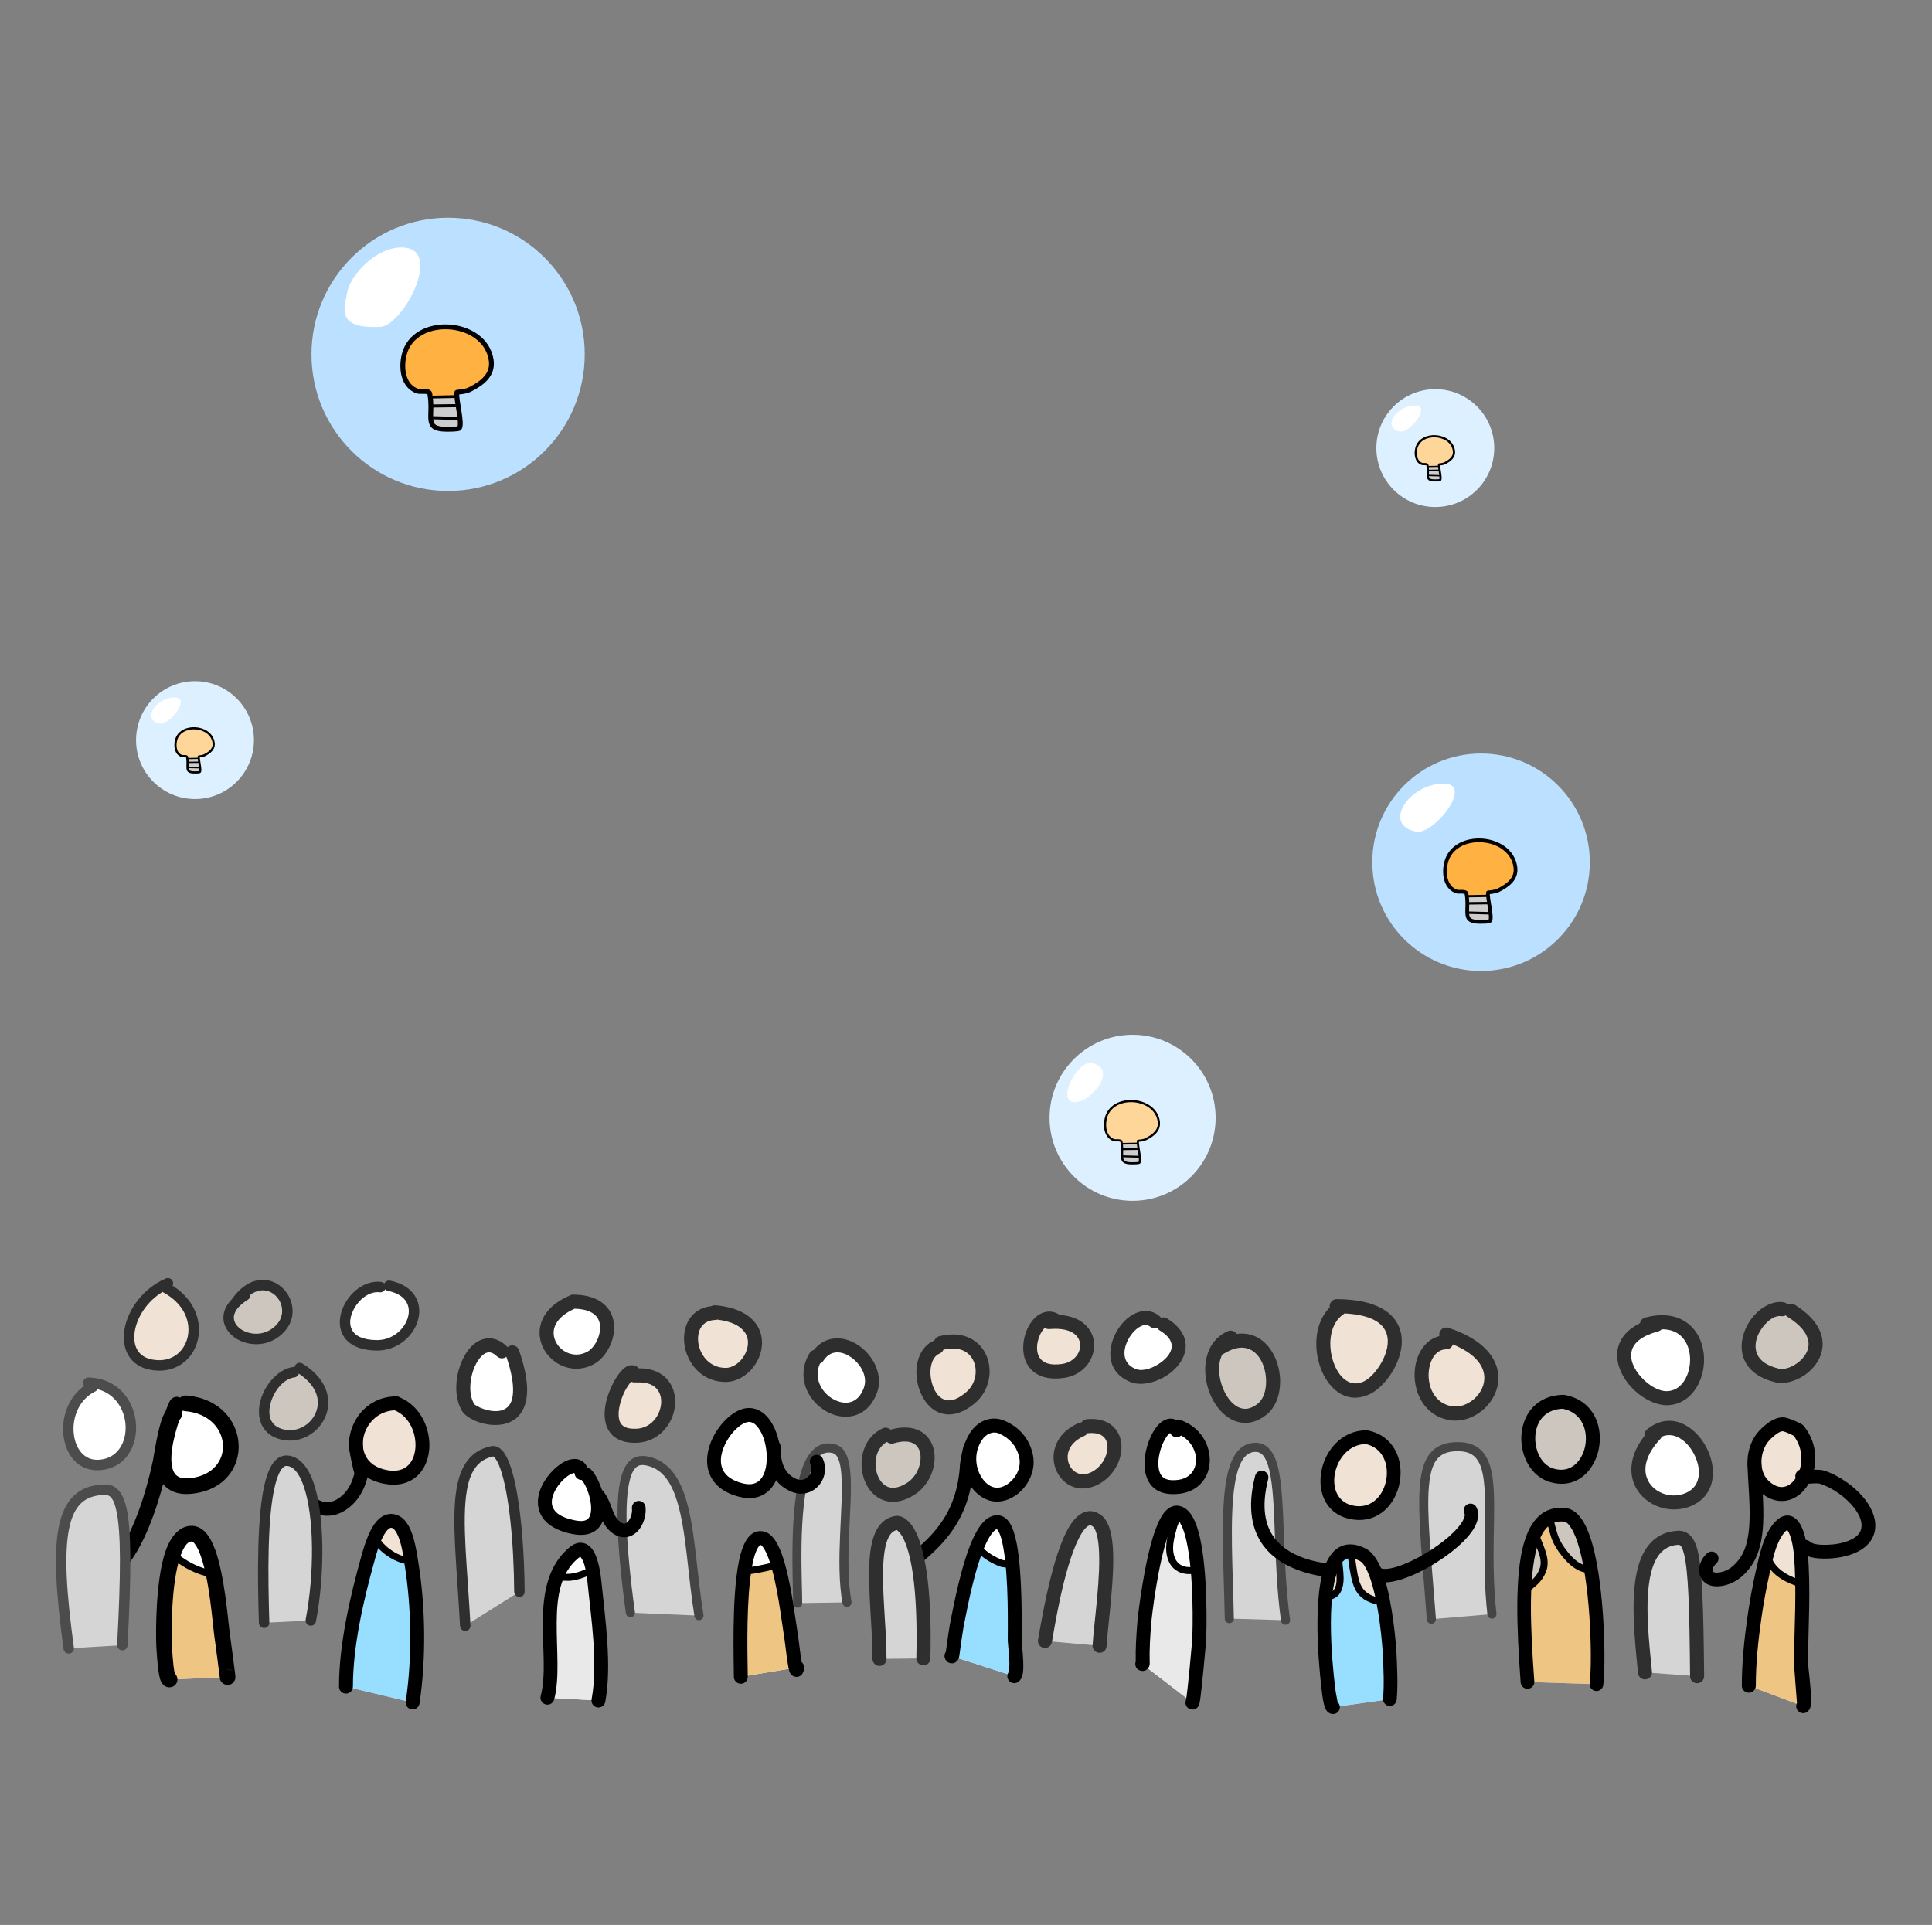 <?xml version="1.0" encoding="UTF-8" standalone="no"?><!DOCTYPE svg PUBLIC "-//W3C//DTD SVG 1.1//EN" "http://www.w3.org/Graphics/SVG/1.1/DTD/svg11.dtd"><svg width="100%" height="100%" viewBox="0 0 275 274" version="1.1" xmlns="http://www.w3.org/2000/svg" xmlns:xlink="http://www.w3.org/1999/xlink" xml:space="preserve" xmlns:serif="http://www.serif.com/" style="fill-rule:evenodd;clip-rule:evenodd;stroke-linecap:round;stroke-linejoin:round;stroke-miterlimit:1.5;"><rect x="0" y="0" width="275" height="274" fill="#808080" stroke="none"/><rect id="Artboard38" x="0.33" y="0" width="274" height="274" style="fill:none;"/><g><g><path d="M89.73,229.56c-2.875,-21.13 0.024,-22.209 2.654,-21.535c6.021,1.544 5.524,12.202 7.106,21.948" style="fill:#d5d5d5;"/><path d="M90.372,229.473c0.049,0.354 -0.2,0.681 -0.555,0.73c-0.354,0.048 -0.681,-0.201 -0.729,-0.555c-1.456,-10.7 -1.428,-16.324 -0.725,-19.187c0.409,-1.664 1.071,-2.495 1.774,-2.892c0.746,-0.42 1.586,-0.382 2.408,-0.172c2.618,0.672 4.158,2.883 5.106,6.027c1.317,4.361 1.525,10.568 2.479,16.445c0.057,0.353 -0.183,0.687 -0.536,0.744c-0.353,0.057 -0.686,-0.183 -0.744,-0.536c-0.944,-5.817 -1.137,-11.962 -2.44,-16.279c-0.797,-2.64 -1.988,-4.581 -4.187,-5.145c-0.493,-0.126 -1.001,-0.207 -1.449,0.046c-0.491,0.277 -0.866,0.909 -1.152,2.072c-0.685,2.791 -0.669,8.271 0.75,18.702Z" style="fill:#454545;"/><path d="M113.539,228.194c0.004,-4.422 -1.291,-23.712 5.182,-21.977c3.564,0.956 0.319,13.501 1.838,21.869" style="fill:#d5d5d5;"/><path d="M114.187,228.195c-0.001,0.358 -0.291,0.648 -0.649,0.648c-0.358,-0.001 -0.648,-0.291 -0.648,-0.649c0.003,-3.131 -0.616,-13.627 1.244,-19.042c0.925,-2.69 2.478,-4.171 4.755,-3.561c0.588,0.157 1.051,0.532 1.397,1.111c0.417,0.697 0.659,1.737 0.763,3.027c0.363,4.527 -0.912,12.404 0.148,18.241c0.064,0.352 -0.17,0.689 -0.522,0.753c-0.352,0.064 -0.69,-0.17 -0.754,-0.522c-1.067,-5.878 0.201,-13.81 -0.164,-18.369c-0.072,-0.888 -0.203,-1.638 -0.447,-2.196c-0.177,-0.405 -0.403,-0.698 -0.757,-0.793c-1.61,-0.431 -2.539,0.828 -3.192,2.731c-1.82,5.294 -1.171,15.56 -1.174,18.621Z" style="fill:#454545;"/><path d="M174.983,230.397c-0.231,-11.559 -1.442,-24.445 3.775,-24.381c4.412,0.055 2.553,12.625 4.225,24.611" style="fill:#d5d5d5;"/><path d="M175.631,230.384c0.007,0.358 -0.277,0.654 -0.635,0.661c-0.358,0.007 -0.654,-0.278 -0.661,-0.635c-0.163,-8.171 -0.787,-16.997 0.645,-21.536c0.714,-2.262 1.948,-3.528 3.786,-3.506c1.583,0.02 2.615,1.281 3.165,3.572c1.075,4.482 0.521,13.183 1.694,21.598c0.05,0.354 -0.198,0.682 -0.552,0.731c-0.355,0.05 -0.682,-0.198 -0.732,-0.552c-1.167,-8.366 -0.602,-17.018 -1.671,-21.475c-0.166,-0.692 -0.37,-1.275 -0.638,-1.723c-0.316,-0.528 -0.719,-0.847 -1.282,-0.854c-0.81,-0.01 -1.409,0.4 -1.866,1.105c-0.549,0.848 -0.899,2.077 -1.135,3.572c-0.751,4.778 -0.255,12.147 -0.118,19.042Z" style="fill:#454545;"/><path d="M203.743,230.482c-1.345,-17.523 -2.68,-24.838 4.087,-24.549c6.582,0.281 3.055,10.677 4.529,23.824" style="fill:#d5d5d5;"/><path d="M204.389,230.433c0.028,0.356 -0.24,0.668 -0.596,0.696c-0.357,0.027 -0.669,-0.24 -0.696,-0.597c-0.815,-10.618 -1.602,-17.525 -0.645,-21.289c0.36,-1.413 0.963,-2.42 1.839,-3.07c0.873,-0.648 2.033,-0.953 3.567,-0.888c1.229,0.053 2.151,0.424 2.848,1.046c0.994,0.886 1.537,2.326 1.78,4.241c0.548,4.319 -0.368,11.22 0.517,19.113c0.04,0.355 -0.216,0.676 -0.572,0.716c-0.355,0.04 -0.676,-0.216 -0.716,-0.572c-0.884,-7.884 0.032,-14.779 -0.515,-19.094c-0.195,-1.538 -0.558,-2.725 -1.356,-3.437c-0.498,-0.443 -1.165,-0.68 -2.041,-0.717c-1.174,-0.05 -2.072,0.137 -2.739,0.633c-1.038,0.77 -1.488,2.222 -1.674,4.37c-0.342,3.961 0.331,10.136 0.999,18.849Z" style="fill:#454545;"/><g><path d="M56.422,199.749c-6.287,0 -8.381,9.344 -1.392,10.507c6.454,1.074 6.611,-8.389 1.455,-10.455" style="fill:#f0e2d5;"/><path d="M56.991,198.939c2.897,1.243 4.337,4.505 4.107,7.347c-0.147,1.823 -0.973,3.451 -2.428,4.338c-0.968,0.591 -2.23,0.87 -3.802,0.608c-2.504,-0.416 -4.005,-1.749 -4.714,-3.359c-1.63,-3.701 1.091,-9.114 6.268,-9.114c0.212,0 0.408,0.067 0.569,0.18Zm-0.813,1.806c-3.469,0.163 -5.327,3.797 -4.212,6.33c0.479,1.086 1.537,1.923 3.227,2.204c1.009,0.168 1.825,0.034 2.446,-0.345c0.93,-0.567 1.391,-1.643 1.486,-2.808c0.167,-2.073 -0.822,-4.491 -2.947,-5.381Z"/><path d="M49.244,240.081c0,-5.918 1.552,-12.623 3.139,-18.282c0.344,-1.23 1.445,-5.606 3.496,-5.302c1.969,0.293 2.445,4.569 2.665,5.905c1.036,6.295 1.138,13.599 0.189,19.935" style="fill:#f0e2d5;"/><clipPath id="_clip1"><path d="M49.244,240.081c0,-5.918 1.552,-12.623 3.139,-18.282c0.344,-1.23 1.445,-5.606 3.496,-5.302c1.969,0.293 2.445,4.569 2.665,5.905c1.036,6.295 1.138,13.599 0.189,19.935"/></clipPath><g clip-path="url(#_clip1)"><path d="M53.372,216.752c-1.208,2.384 2.462,5.12 4.476,5.353c0.597,0.069 1.202,0.072 1.8,0.011c0.045,-0.004 0.851,-0.159 0.858,-0.14c0.543,1.534 0.229,3.825 0.305,5.414c0.188,3.976 0.261,7.959 0.222,11.939c-0.014,1.476 -0.03,2.951 -0.135,4.424c-0.032,0.454 0.031,1.26 -0.269,1.652c-0.254,0.333 -1.287,0.096 -1.613,0.068c-1.769,-0.154 -3.535,-0.369 -5.297,-0.589c-2.041,-0.256 -4.459,-0.313 -6.323,-1.254c-3.729,-1.883 -1.814,-7.63 -1.111,-10.7c0.844,-3.682 2.267,-7.438 4.205,-10.711c0.621,-1.049 1.305,-2.063 2.004,-3.064c0.141,-0.2 0.73,-0.791 0.694,-1.042" style="fill:#97deff;"/><path d="M52.661,218.133c-0.077,-0.536 -0.003,-1.08 0.265,-1.607c0.124,-0.246 0.425,-0.345 0.672,-0.22c0.246,0.124 0.344,0.425 0.22,0.672c-0.154,0.303 -0.205,0.613 -0.178,0.921c0.021,0.045 0.036,0.093 0.043,0.145l0.005,0.142c0.092,0.384 0.295,0.76 0.558,1.114c0.907,1.214 2.552,2.18 3.659,2.308c0.562,0.065 1.13,0.068 1.692,0.011c0.041,-0.004 0.706,-0.131 0.844,-0.142l0.156,0.007l0.193,0.08l0.117,0.114l0.07,0.131c0.558,1.576 0.256,3.926 0.333,5.557c0.189,3.986 0.262,7.978 0.223,11.968c-0.014,1.486 -0.031,2.972 -0.136,4.455c-0.02,0.28 -0.006,0.692 -0.058,1.064c-0.046,0.334 -0.146,0.638 -0.313,0.856c-0.145,0.191 -0.407,0.325 -0.744,0.36c-0.444,0.046 -1.064,-0.077 -1.309,-0.098c-1.776,-0.154 -3.548,-0.37 -5.316,-0.591c-2.094,-0.263 -4.573,-0.338 -6.486,-1.304c-1.662,-0.839 -2.34,-2.353 -2.478,-4.102c-0.191,-2.407 0.674,-5.274 1.105,-7.155c0.855,-3.732 2.298,-7.538 4.262,-10.855c0.628,-1.06 1.318,-2.084 2.025,-3.095c0.078,-0.111 0.289,-0.341 0.463,-0.568c0.038,-0.05 0.083,-0.119 0.113,-0.168Zm0.383,1.135c-0.06,0.071 -0.11,0.131 -0.14,0.174c-0.692,0.99 -1.369,1.993 -1.984,3.032c-1.912,3.229 -3.315,6.935 -4.147,10.568c-0.414,1.803 -1.266,4.547 -1.083,6.853c0.11,1.392 0.609,2.621 1.932,3.288c1.814,0.916 4.172,0.955 6.159,1.205c1.756,0.22 3.515,0.434 5.278,0.586c0.187,0.017 0.618,0.107 0.985,0.107c0.07,-0 0.171,-0.016 0.217,-0.023c0.074,-0.131 0.089,-0.315 0.105,-0.498c0.025,-0.305 0.017,-0.617 0.033,-0.842c0.104,-1.463 0.12,-2.928 0.134,-4.394c0.039,-3.97 -0.034,-7.944 -0.222,-11.91c-0.067,-1.416 0.2,-3.404 -0.16,-4.876c-0.208,0.036 -0.432,0.074 -0.453,0.076c-0.634,0.064 -1.274,0.061 -1.907,-0.012c-1.31,-0.152 -3.273,-1.267 -4.346,-2.704c-0.153,-0.205 -0.288,-0.415 -0.401,-0.63Z"/></g><path d="M50.234,240.081c0,0.546 -0.443,0.99 -0.99,0.99c-0.546,-0 -0.99,-0.444 -0.99,-0.99c0,-6.004 1.566,-12.808 3.175,-18.549c0.262,-0.933 0.958,-3.524 2.095,-4.89c0.694,-0.834 1.55,-1.265 2.5,-1.124c0.871,0.13 1.592,0.727 2.116,1.638c0.888,1.545 1.216,4.083 1.381,5.086c1.052,6.391 1.155,13.808 0.191,20.241c-0.081,0.541 -0.586,0.914 -1.126,0.833c-0.54,-0.081 -0.913,-0.586 -0.832,-1.126c0.934,-6.238 0.833,-13.43 -0.187,-19.627c-0.125,-0.759 -0.326,-2.523 -0.879,-3.87c-0.149,-0.364 -0.321,-0.695 -0.539,-0.942c-0.12,-0.136 -0.249,-0.25 -0.416,-0.274c-0.191,-0.029 -0.345,0.088 -0.495,0.227c-0.195,0.181 -0.369,0.42 -0.529,0.686c-0.743,1.229 -1.18,2.985 -1.373,3.676c-1.564,5.577 -3.102,12.183 -3.102,18.015Z"/><path d="M50.438,209.733c-0.11,-0.4 -0.84,-3.124 -0.746,-4.745c0.032,-0.536 0.492,-0.945 1.028,-0.913c0.535,0.031 0.945,0.491 0.913,1.027c-0.082,1.398 0.482,3.217 0.671,4.039c0.098,0.428 0.093,0.733 0.067,0.855c-0.464,2.177 -1.66,4.204 -3.724,5.264c-2.468,1.267 -5.639,0.048 -6.133,-2.777c-0.093,-0.529 0.261,-1.033 0.79,-1.125c0.528,-0.093 1.032,0.261 1.125,0.79c0.264,1.513 2.008,2.061 3.33,1.382c1.486,-0.762 2.316,-2.235 2.679,-3.797Z"/><path d="M82.778,209.669c-0.647,-4.154 -10.656,5.808 -1.137,7.713c5.324,1.065 3.381,-5.852 1.815,-7.471" style="fill:#fff;"/><path d="M83.607,208.93c0.207,0.032 0.405,0.129 0.562,0.291c0.897,0.928 1.937,3.362 1.955,5.423c0.011,1.197 -0.322,2.263 -1.043,2.961c-0.721,0.696 -1.866,1.104 -3.635,0.75c-2.253,-0.451 -3.549,-1.346 -4.227,-2.35c-0.746,-1.106 -0.811,-2.397 -0.425,-3.65c0.624,-2.022 2.477,-3.903 3.942,-4.47c0.704,-0.272 1.351,-0.269 1.853,-0.049c0.426,0.186 0.801,0.526 1.018,1.094Zm-0.809,1.731c-0.489,0.01 -0.923,-0.343 -1,-0.839c-0.008,-0.05 -0.027,-0.111 -0.041,-0.155c-0.091,0.017 -0.29,0.058 -0.42,0.118c-0.174,0.079 -0.354,0.187 -0.536,0.315c-0.249,0.177 -0.498,0.392 -0.735,0.635c-0.539,0.551 -1.022,1.244 -1.296,1.975c-0.232,0.617 -0.322,1.262 -0.087,1.844c0.346,0.86 1.333,1.491 3.153,1.855c0.867,0.173 1.462,0.125 1.833,-0.201c0.246,-0.216 0.362,-0.537 0.423,-0.893c0.084,-0.49 0.053,-1.044 -0.043,-1.599c-0.212,-1.229 -0.734,-2.473 -1.251,-3.055Z"/><path d="M77.921,241.658c1.581,-5.941 -1.966,-15.928 3.795,-20.663c2.205,-1.812 2.775,2.951 2.883,4.034c0.519,5.199 1.547,11.862 0.582,17.032" style="fill:#fff;"/><clipPath id="_clip2"><path d="M77.921,241.658c1.581,-5.941 -1.966,-15.928 3.795,-20.663c2.205,-1.812 2.775,2.951 2.883,4.034c0.519,5.199 1.547,11.862 0.582,17.032"/></clipPath><g clip-path="url(#_clip2)"><path d="M76.742,224.453c1.211,-0.395 3.273,0.222 4.609,0.033c3.725,-0.528 5.635,-3.997 6.347,0.349c0.101,0.618 0.187,1.24 0.258,1.862c0.108,0.955 0.198,1.913 0.266,2.871c0.114,1.616 0.166,3.238 0.169,4.858c0.002,1.184 0.093,9.06 -0.777,9.935c-0.708,0.714 -2.423,0.375 -3.278,0.294c-2.055,-0.195 -8.508,0.029 -9.446,-2.4c-0.655,-1.696 -0.058,-4.131 0.178,-5.848c0.576,-4.191 1.074,-9.067 3.034,-12.909" style="fill:#e9e9e9;"/><path d="M76.921,224.921c-0.008,0.003 -0.016,0.005 -0.023,0.008c-0.263,0.085 -0.545,-0.058 -0.631,-0.32c-0.086,-0.263 0.058,-0.545 0.32,-0.631c0.239,-0.078 0.507,-0.123 0.796,-0.144c0.088,-0.19 0.179,-0.378 0.274,-0.563c0.125,-0.246 0.427,-0.344 0.672,-0.219c0.246,0.126 0.344,0.427 0.219,0.673c-0.021,0.04 -0.041,0.08 -0.061,0.121c0.017,0.001 0.035,0.003 0.053,0.004c0.947,0.071 1.969,0.25 2.741,0.141c1.818,-0.258 3.189,-1.246 4.197,-1.626c0.555,-0.21 1.033,-0.251 1.433,-0.083c0.262,0.11 0.503,0.308 0.708,0.64c0.233,0.376 0.43,0.962 0.572,1.832c0.103,0.627 0.19,1.256 0.262,1.887c0.109,0.962 0.199,1.927 0.267,2.892c0.116,1.627 0.168,3.261 0.171,4.892c0.001,0.834 0.046,4.97 -0.228,7.678c-0.086,0.856 -0.207,1.575 -0.364,2.026c-0.095,0.272 -0.213,0.467 -0.33,0.585c-0.361,0.363 -0.916,0.54 -1.535,0.581c-0.757,0.051 -1.612,-0.092 -2.145,-0.142c-1.46,-0.139 -5.107,-0.079 -7.491,-0.871c-1.171,-0.388 -2.047,-0.998 -2.374,-1.847c-0.683,-1.768 -0.097,-4.307 0.149,-6.096c0.503,-3.663 0.957,-7.841 2.348,-11.418Zm1.119,-0.102c-1.519,3.599 -1.962,7.906 -2.477,11.656c-0.139,1.017 -0.409,2.288 -0.462,3.505c-0.032,0.749 0.017,1.476 0.256,2.095c0.148,0.383 0.483,0.669 0.917,0.904c0.512,0.278 1.157,0.476 1.858,0.625c2.238,0.474 5.029,0.437 6.251,0.553c0.493,0.047 1.283,0.187 1.984,0.14c0.354,-0.023 0.686,-0.081 0.893,-0.288c0.064,-0.065 0.098,-0.201 0.146,-0.375c0.112,-0.404 0.196,-0.973 0.263,-1.631c0.269,-2.673 0.223,-6.753 0.222,-7.576c-0.003,-1.608 -0.054,-3.219 -0.168,-4.823c-0.067,-0.952 -0.157,-1.903 -0.264,-2.85c-0.069,-0.615 -0.154,-1.228 -0.254,-1.838c-0.097,-0.591 -0.213,-1.023 -0.361,-1.328c-0.095,-0.198 -0.19,-0.329 -0.321,-0.384c-0.129,-0.054 -0.276,-0.03 -0.442,0.014c-0.26,0.07 -0.549,0.202 -0.872,0.36c-0.987,0.483 -2.238,1.183 -3.788,1.403c-0.702,0.099 -1.594,-0.006 -2.47,-0.091c-0.31,-0.03 -0.618,-0.059 -0.911,-0.071Z"/></g><path d="M82.61,221.595c-0.059,0.03 -0.182,0.096 -0.266,0.165c-2.651,2.179 -3.075,5.596 -3.103,9.122c-0.032,3.919 0.446,7.992 -0.363,11.03c-0.14,0.528 -0.683,0.843 -1.211,0.702c-0.528,-0.14 -0.843,-0.683 -0.702,-1.211c0.772,-2.902 0.266,-6.793 0.296,-10.537c0.034,-4.136 0.716,-8.08 3.826,-10.636c0.769,-0.632 1.452,-0.717 2.01,-0.574c0.545,0.138 1.034,0.539 1.404,1.155c0.725,1.207 1.011,3.397 1.083,4.12c0.527,5.284 1.551,12.057 0.57,17.311c-0.1,0.537 -0.618,0.892 -1.155,0.792c-0.537,-0.1 -0.891,-0.618 -0.791,-1.155c0.949,-5.085 -0.084,-11.638 -0.594,-16.752c-0.049,-0.495 -0.197,-1.833 -0.591,-2.839c-0.103,-0.262 -0.342,-0.597 -0.413,-0.693Z"/><path d="M84.248,213.39c-0.399,-0.359 -0.431,-0.974 -0.073,-1.373c0.359,-0.399 0.974,-0.431 1.373,-0.072c0.578,0.52 0.964,1.259 1.289,2.069c0.347,0.863 0.593,1.838 1.256,2.451c0.324,0.3 0.597,0.454 0.859,0.401c0.235,-0.047 0.415,-0.239 0.567,-0.46c0.326,-0.473 0.497,-1.128 0.432,-1.681c-0.062,-0.533 0.32,-1.016 0.853,-1.078c0.532,-0.063 1.016,0.319 1.078,0.852c0.116,0.989 -0.179,2.164 -0.763,3.011c-0.455,0.66 -1.079,1.12 -1.784,1.262c-0.747,0.151 -1.636,-0.024 -2.562,-0.879c-0.744,-0.688 -1.168,-1.675 -1.549,-2.663c-0.268,-0.697 -0.489,-1.402 -0.976,-1.84Z"/><path d="M106.621,201.404c-3.291,-0.014 -8.695,8.697 -1.227,10.675c6.775,1.795 5.448,-10.658 1.227,-10.675Z" style="fill:#fff;"/><path d="M106.625,200.414c1.145,0.004 2.165,0.631 2.94,1.696c0.962,1.323 1.548,3.358 1.556,5.307c0.009,2.072 -0.653,4.015 -1.995,5.032c-0.953,0.723 -2.259,1.044 -3.986,0.587c-2.147,-0.568 -3.373,-1.647 -3.992,-2.889c-0.915,-1.837 -0.488,-4.144 0.61,-6.055c0.701,-1.219 1.662,-2.266 2.634,-2.912c0.758,-0.505 1.536,-0.769 2.233,-0.766Zm-0.008,1.98c-0.357,-0.002 -0.74,0.176 -1.129,0.434c-0.747,0.497 -1.474,1.314 -2.013,2.251c-0.762,1.326 -1.19,2.911 -0.555,4.185c0.414,0.832 1.289,1.478 2.727,1.858c0.984,0.261 1.74,0.161 2.283,-0.251c0.905,-0.686 1.217,-2.048 1.211,-3.446c-0.006,-1.52 -0.426,-3.118 -1.177,-4.15c-0.367,-0.505 -0.804,-0.879 -1.347,-0.881Z"/><path d="M105.448,238.68c-0,-3.014 -0.7,-20.236 2.948,-19.739c2.591,0.354 3.727,11.132 4.078,13.104c0.316,1.771 0.8,7.092 0.996,5.304" style="fill:#fff;"/><clipPath id="_clip3"><path d="M105.448,238.68c-0,-3.014 -0.7,-20.236 2.948,-19.739c2.591,0.354 3.727,11.132 4.078,13.104c0.316,1.771 0.8,7.092 0.996,5.304"/></clipPath><g clip-path="url(#_clip3)"><path d="M102.989,223.119c-0.49,0.419 3.171,0.523 3.392,0.494c2.169,-0.277 4.481,-0.822 6.484,-1.694c0.523,-0.227 1.848,-1.47 2.378,-1.47c0.119,0 0.257,0.912 0.266,0.954c0.267,1.199 0.541,2.397 0.791,3.6c0.782,3.765 1.613,7.552 2.086,11.369c0.126,1.017 0.585,3.148 -0.446,3.947c-0.965,0.748 -2.599,0.902 -3.752,1.167c-2.657,0.611 -5.33,1.167 -8.015,1.649c-1.331,0.239 -3.257,0.862 -4.333,-0.272c-1.853,-1.955 -1.464,-6.284 -1.389,-8.696c0.087,-2.806 0.357,-5.925 1.254,-8.61c0.103,-0.308 0.503,-2.115 0.9,-2.232" style="fill:#efc584;"/><path d="M102.588,222.825l0.076,-0.086c0.21,-0.18 0.526,-0.155 0.705,0.055c0.029,0.034 0.053,0.07 0.071,0.109c0.779,0.189 2.724,0.234 2.878,0.215c2.123,-0.272 4.387,-0.804 6.348,-1.657c0.353,-0.154 1.08,-0.794 1.662,-1.161c0.361,-0.226 0.694,-0.351 0.915,-0.351l0.15,0.022l0.116,0.051l0.173,0.157c0.055,0.074 0.126,0.233 0.177,0.428c0.073,0.279 0.132,0.66 0.138,0.687c0.268,1.202 0.542,2.402 0.792,3.607c0.785,3.779 1.619,7.579 2.093,11.41c0.079,0.636 0.276,1.69 0.195,2.61c-0.066,0.739 -0.314,1.392 -0.831,1.793c-1.017,0.788 -2.731,0.98 -3.946,1.259c-2.665,0.614 -5.346,1.171 -8.039,1.654c-0.831,0.149 -1.886,0.434 -2.838,0.39c-0.741,-0.035 -1.423,-0.259 -1.946,-0.811c-0.805,-0.849 -1.239,-2.104 -1.442,-3.481c-0.286,-1.931 -0.13,-4.103 -0.084,-5.573c0.089,-2.853 0.368,-6.024 1.28,-8.753c0.074,-0.221 0.3,-1.194 0.567,-1.8c0.108,-0.246 0.231,-0.442 0.346,-0.557l0.164,-0.128l0.156,-0.069c0.041,-0.012 0.083,-0.018 0.124,-0.02Zm0.78,0.62c-0.016,0.019 -0.034,0.037 -0.054,0.054c0.021,-0.018 0.039,-0.036 0.054,-0.054Zm-0.516,0.315c-0.003,0.002 -0.007,0.004 -0.01,0.006c-0.034,0.061 -0.158,0.293 -0.226,0.479c-0.209,0.57 -0.376,1.288 -0.437,1.471c-0.882,2.64 -1.143,5.707 -1.229,8.467c-0.044,1.424 -0.203,3.526 0.074,5.396c0.171,1.157 0.502,2.225 1.179,2.94c0.434,0.457 1.049,0.531 1.68,0.495c0.762,-0.042 1.554,-0.255 2.202,-0.371c2.676,-0.481 5.342,-1.035 7.991,-1.644c1.09,-0.251 2.645,-0.368 3.558,-1.076c0.308,-0.238 0.408,-0.65 0.447,-1.09c0.075,-0.847 -0.119,-1.815 -0.191,-2.399c-0.471,-3.804 -1.301,-7.577 -2.08,-11.329c-0.249,-1.201 -0.523,-2.397 -0.789,-3.594c-0.004,-0.015 -0.047,-0.215 -0.089,-0.408c-0.101,0.061 -0.209,0.132 -0.319,0.209c-0.576,0.4 -1.217,0.922 -1.549,1.066c-2.045,0.889 -4.405,1.448 -6.619,1.731c-0.19,0.025 -2.735,-0.046 -3.477,-0.303c-0.042,-0.014 -0.081,-0.03 -0.116,-0.046Z"/></g><path d="M114.102,236.587c0.247,0.205 0.39,0.527 0.352,0.87c-0.025,0.235 -0.062,0.394 -0.093,0.491l-0.185,0.356l-0.166,0.17l-0.182,0.118l-0.201,0.076l-0.232,0.033l-0.29,-0.036l-0.314,-0.147l-0.195,-0.177l-0.172,-0.269c-0.087,-0.187 -0.213,-0.723 -0.32,-1.437c-0.201,-1.338 -0.429,-3.43 -0.605,-4.416c-0.242,-1.358 -0.851,-6.965 -2.076,-10.325c-0.232,-0.636 -0.481,-1.184 -0.763,-1.581c-0.136,-0.191 -0.235,-0.369 -0.398,-0.391c-0.083,-0.011 -0.134,0.063 -0.196,0.133c-0.087,0.097 -0.165,0.216 -0.24,0.353c-0.529,0.966 -0.844,2.61 -1.06,4.511c-0.582,5.1 -0.328,11.967 -0.328,13.761c-0,0.546 -0.444,0.99 -0.99,0.99c-0.547,-0 -0.99,-0.444 -0.99,-0.99c-0,-2.136 -0.336,-11.319 0.723,-16.464c0.308,-1.501 0.759,-2.686 1.312,-3.368c0.57,-0.701 1.26,-0.993 2.037,-0.887c0.521,0.071 1.03,0.355 1.483,0.874c0.468,0.536 0.901,1.367 1.27,2.381c1.265,3.469 1.916,9.253 2.166,10.656c0.177,0.997 0.409,3.115 0.613,4.469c0.012,0.081 0.026,0.164 0.04,0.246Z"/><path d="M109.159,205.917c0,-0.536 0.436,-0.972 0.972,-0.972c0.537,0 0.972,0.436 0.972,0.972c0,1.784 0.284,3.721 2.204,4.585c1.377,0.619 2.584,-0.798 2.042,-2.068c-0.21,-0.493 0.019,-1.065 0.512,-1.276c0.494,-0.21 1.066,0.019 1.276,0.513c1.218,2.851 -1.533,5.995 -4.628,4.604c-2.712,-1.22 -3.35,-3.838 -3.35,-6.358Z"/><path d="M142.63,203.154c-1.347,-0.594 -2.822,-0.063 -3.724,1.336c-2.204,3.418 -0.17,7.701 2.486,8.217c2.408,0.468 5.414,-2.502 4.613,-5.645c-0.46,-1.806 -1.62,-3.133 -3.375,-3.908Z" style="fill:#fff;"/><path d="M143.03,202.248c2.049,0.905 3.397,2.461 3.935,4.57c0.582,2.283 -0.471,4.501 -2.056,5.78c-1.114,0.898 -2.477,1.32 -3.706,1.081c-1.32,-0.256 -2.544,-1.228 -3.33,-2.614c-1.107,-1.955 -1.345,-4.715 0.201,-7.112c1.195,-1.853 3.172,-2.492 4.956,-1.705Zm-0.8,1.812c-0.91,-0.401 -1.882,0.022 -2.492,0.967c-1.1,1.705 -0.93,3.67 -0.142,5.061c0.479,0.845 1.181,1.491 1.985,1.647c0.698,0.136 1.452,-0.168 2.084,-0.678c1.032,-0.834 1.759,-2.263 1.38,-3.75c-0.383,-1.503 -1.355,-2.602 -2.815,-3.247Z"/><path d="M135.424,235.724c0.01,0.074 0.101,0.106 0.126,-0.065c0.268,-1.796 0.465,-3.589 0.847,-5.371c0.418,-1.952 2.527,-13.858 5.638,-13.609c2.758,0.221 2.379,14.69 2.4,16.795c0.007,0.733 0.579,4.655 -0.063,5.126" style="fill:#fff;"/><clipPath id="_clip4"><path d="M135.424,235.724c0.01,0.074 0.101,0.106 0.126,-0.065c0.268,-1.796 0.465,-3.589 0.847,-5.371c0.418,-1.952 2.527,-13.858 5.638,-13.609c2.758,0.221 2.379,14.69 2.4,16.795c0.007,0.733 0.579,4.655 -0.063,5.126"/></clipPath><g clip-path="url(#_clip4)"><path d="M137.211,217.588c1.239,2.215 2.824,4.033 5.372,4.947c0.532,0.192 3.803,0.095 4.063,0.494c1.181,1.809 0.059,6.842 -0.009,8.844c-0.053,1.571 0.783,8.624 0.173,9.85c-0.288,0.579 -3.389,-0.528 -3.726,-0.633c-2.951,-0.914 -8.48,-1.869 -10.552,-4.338c-2.417,-2.88 0.748,-10.05 1.848,-12.928c0.304,-0.793 1.653,-5.895 2.8,-6.082" style="fill:#97deff;"/><path d="M136.76,217.372c0.043,-0.09 0.113,-0.168 0.207,-0.22c0.24,-0.135 0.545,-0.049 0.68,0.192c1.18,2.109 2.679,3.85 5.105,4.721c0.105,0.037 0.341,0.051 0.64,0.07c0.867,0.056 2.169,0.084 2.875,0.216c0.242,0.046 0.431,0.11 0.549,0.177l0.148,0.108l0.101,0.12c0.515,0.788 0.662,2.133 0.608,3.61c-0.075,2.032 -0.495,4.323 -0.536,5.524c-0.037,1.096 0.361,4.87 0.394,7.456c0.016,1.22 -0.073,2.196 -0.274,2.6l-0.073,0.117l-0.09,0.096l-0.194,0.126c-0.135,0.063 -0.322,0.103 -0.551,0.105c-0.996,0.01 -3.131,-0.735 -3.413,-0.822c-1.779,-0.551 -4.49,-1.119 -6.825,-2.019c-1.636,-0.631 -3.087,-1.432 -3.962,-2.475c-1.047,-1.248 -1.178,-3.231 -0.821,-5.37c0.501,-2.999 1.917,-6.311 2.585,-8.059c0.215,-0.56 0.95,-3.251 1.767,-4.881c0.234,-0.467 0.48,-0.853 0.719,-1.104c0.118,-0.124 0.24,-0.22 0.361,-0.288Zm0.334,1.009c-0.017,0.019 -0.034,0.039 -0.051,0.061c-0.158,0.194 -0.315,0.461 -0.469,0.77c-0.802,1.599 -1.516,4.241 -1.727,4.791c-0.652,1.706 -2.043,4.937 -2.533,7.866c-0.302,1.812 -0.286,3.505 0.601,4.562c0.782,0.932 2.095,1.621 3.556,2.185c2.312,0.892 4.999,1.451 6.761,1.997c0.229,0.071 1.772,0.623 2.774,0.753c0.138,0.018 0.308,0.016 0.404,0.013c0.12,-0.384 0.133,-1.125 0.121,-2.021c-0.033,-2.601 -0.431,-6.399 -0.394,-7.502c0.041,-1.201 0.462,-3.494 0.536,-5.527c0.044,-1.183 -0.01,-2.274 -0.394,-2.942c-0.099,-0.024 -0.357,-0.083 -0.58,-0.108c-0.753,-0.083 -1.813,-0.104 -2.508,-0.155c-0.363,-0.027 -0.642,-0.07 -0.777,-0.118c-2.457,-0.882 -4.067,-2.555 -5.32,-4.625Z"/></g><path d="M134.626,235.139c0.244,-1.692 0.443,-3.38 0.803,-5.059c0.298,-1.394 1.455,-7.761 3.204,-11.372c0.515,-1.063 1.096,-1.903 1.698,-2.397c0.565,-0.464 1.168,-0.668 1.783,-0.619c0.602,0.048 1.173,0.397 1.622,1.108c0.419,0.663 0.76,1.725 1.003,3.024c0.847,4.52 0.671,12.147 0.686,13.64c0.006,0.606 0.37,3.322 0.181,4.633c-0.044,0.305 -0.117,0.559 -0.205,0.747l-0.208,0.332l-0.235,0.223c-0.441,0.323 -1.061,0.227 -1.385,-0.213c-0.273,-0.374 -0.247,-0.876 0.036,-1.217c0.017,-0.184 0.087,-0.957 0.062,-1.52c-0.054,-1.224 -0.222,-2.565 -0.227,-2.965c-0.014,-1.455 0.173,-8.89 -0.652,-13.295c-0.159,-0.853 -0.352,-1.583 -0.606,-2.105c-0.08,-0.164 -0.234,-0.359 -0.282,-0.418c-0.176,0.013 -0.322,0.164 -0.486,0.334c-0.359,0.373 -0.688,0.922 -1.003,1.572c-1.678,3.465 -2.763,9.585 -3.05,10.923c-0.377,1.762 -0.571,3.534 -0.835,5.31l-0.089,0.319l-0.158,0.262l-0.326,0.269l-0.327,0.108l-0.437,-0.028l-0.34,-0.17l-0.293,-0.344l-0.118,-0.366c-0.035,-0.264 0.038,-0.517 0.184,-0.716Zm1.734,0.262c0.021,0.061 0.037,0.126 0.046,0.193c-0.01,-0.069 -0.025,-0.133 -0.046,-0.193Z"/><path d="M167.471,203.585c-1.866,-3.508 -6.619,7.857 -0.724,8.096c5.837,0.236 5.771,-7.062 0.893,-8.63" style="fill:#fff;"/><path d="M167.365,202.099c0.183,-0.053 0.383,-0.054 0.578,0.009c3.52,1.132 4.909,4.77 3.979,7.417c-0.639,1.819 -2.322,3.262 -5.215,3.145c-2.212,-0.089 -3.298,-1.356 -3.671,-3.019c-0.477,-2.129 0.415,-5.038 1.558,-6.515c0.699,-0.903 1.541,-1.29 2.234,-1.198c0.178,0.024 0.359,0.075 0.537,0.161Zm0.758,2.233c-0.056,0.048 -0.119,0.092 -0.187,0.128c-0.482,0.256 -1.083,0.073 -1.339,-0.409c-0.014,-0.026 -0.032,-0.054 -0.05,-0.08c-0.092,0.072 -0.232,0.188 -0.321,0.295c-0.06,0.072 -0.119,0.151 -0.176,0.234c-0.158,0.227 -0.307,0.489 -0.443,0.776c-0.523,1.099 -0.866,2.544 -0.678,3.733c0.074,0.468 0.23,0.894 0.537,1.199c0.298,0.297 0.735,0.46 1.321,0.483c1.351,0.055 2.312,-0.365 2.866,-1.08c1.185,-1.531 0.553,-4.131 -1.53,-5.279Z"/><path d="M162.587,236.858c0.129,0.071 0.067,-0.24 0.066,-0.289c-0.045,-1.831 0.071,-3.662 0.217,-5.488c0.138,-1.734 1.871,-16.193 4.74,-15.764c3.451,0.517 3.231,15.867 3.063,18.349c-0.036,0.542 -0.779,8.742 -0.944,8.692" style="fill:#fff;"/><clipPath id="_clip5"><path d="M162.587,236.858c0.129,0.071 0.067,-0.24 0.066,-0.289c-0.045,-1.831 0.071,-3.662 0.217,-5.488c0.138,-1.734 1.871,-16.193 4.74,-15.764c3.451,0.517 3.231,15.867 3.063,18.349c-0.036,0.542 -0.779,8.742 -0.944,8.692"/></clipPath><g clip-path="url(#_clip5)"><path d="M167.565,215.186c0.286,0.368 -0.402,1.677 -0.5,2.047c-0.408,1.545 -0.923,3.238 -0.26,4.781c0.683,1.589 2.435,1.842 3.963,1.248c0.22,-0.085 0.287,-0.211 0.377,0.035c1.404,3.83 0.554,8.616 0.48,12.564c-0.029,1.569 -0.044,3.136 -0.009,4.705c0.051,2.259 1.567,4.485 -1.608,3.408c-0.537,-0.182 -1.07,-0.375 -1.603,-0.565c-0.84,-0.299 -1.679,-0.604 -2.483,-0.989c-1.413,-0.676 -2.784,-1.483 -3.944,-2.533c-4.635,-4.197 -1.365,-14.139 0.897,-18.871c0.404,-0.844 2.949,-5.612 4.304,-5.378" style="fill:#e9e9e9;"/><path d="M167.068,215.13c0.014,-0.129 0.079,-0.253 0.19,-0.339c0.218,-0.169 0.532,-0.13 0.701,0.088c0.153,0.196 0.216,0.536 0.132,0.943c-0.112,0.543 -0.473,1.275 -0.542,1.539c-0.381,1.441 -0.903,3.017 -0.285,4.455c0.57,1.326 2.049,1.476 3.323,0.98c0.094,-0.036 0.16,-0.08 0.213,-0.1l0.154,-0.039l0.155,0.002l0.188,0.062l0.142,0.108l0.098,0.129c0.025,0.042 0.052,0.096 0.078,0.167c1.424,3.886 0.585,8.74 0.51,12.746c-0.029,1.561 -0.044,3.122 -0.009,4.684c0.025,1.11 0.402,2.212 0.406,2.92c0.003,0.504 -0.159,0.867 -0.479,1.081c-0.176,0.117 -0.414,0.196 -0.739,0.198c-0.341,0.001 -0.814,-0.089 -1.457,-0.306c-0.539,-0.183 -1.074,-0.377 -1.61,-0.568c-0.857,-0.305 -1.711,-0.616 -2.531,-1.009c-1.457,-0.696 -2.868,-1.531 -4.063,-2.613c-1.959,-1.774 -2.614,-4.507 -2.503,-7.483c0.161,-4.294 1.904,-9.089 3.284,-11.975c0.29,-0.606 1.661,-3.186 2.932,-4.598c0.365,-0.405 0.728,-0.717 1.057,-0.89c0.229,-0.12 0.449,-0.179 0.655,-0.182Zm-0.121,1.027c-0.054,0.024 -0.112,0.062 -0.174,0.102c-0.215,0.14 -0.441,0.355 -0.674,0.613c-1.205,1.337 -2.498,3.785 -2.773,4.36c-1.335,2.791 -3.031,7.427 -3.186,11.581c-0.1,2.657 0.424,5.12 2.174,6.704c1.124,1.017 2.454,1.797 3.824,2.452c0.788,0.377 1.611,0.675 2.435,0.969c0.531,0.189 1.061,0.381 1.595,0.563c0.489,0.165 0.85,0.249 1.115,0.252c0.096,0.002 0.167,0.019 0.203,-0.028c0.053,-0.068 0.039,-0.173 0.035,-0.295c-0.009,-0.239 -0.06,-0.522 -0.121,-0.833c-0.117,-0.609 -0.268,-1.313 -0.284,-2.02c-0.035,-1.575 -0.02,-3.15 0.009,-4.725c0.071,-3.782 0.887,-8.345 -0.338,-12.064c-1.742,0.611 -3.668,0.222 -4.441,-1.577c-0.708,-1.646 -0.2,-3.456 0.236,-5.106c0.046,-0.174 0.221,-0.554 0.365,-0.948Z"/></g><path d="M161.661,236.507c-0.04,-1.837 0.076,-3.674 0.222,-5.505c0.099,-1.238 0.999,-8.833 2.531,-13.13c0.443,-1.242 0.958,-2.226 1.493,-2.793c0.575,-0.61 1.213,-0.837 1.85,-0.741c0.653,0.098 1.253,0.487 1.75,1.183c0.53,0.744 0.964,1.898 1.284,3.298c1.13,4.942 0.99,13.142 0.87,14.914c-0.033,0.494 -0.649,7.275 -0.893,8.589l-0.135,0.458l-0.164,0.241l-0.199,0.169l-0.237,0.112l-0.21,0.042l-0.381,-0.038c-0.523,-0.158 -0.819,-0.712 -0.661,-1.235c0.011,-0.037 0.024,-0.072 0.039,-0.106c0,-0.002 0,-0.003 0.001,-0.004c0.237,-1.28 0.832,-7.881 0.864,-8.362c0.116,-1.703 0.262,-9.588 -0.825,-14.339c-0.213,-0.931 -0.469,-1.734 -0.796,-2.318c-0.175,-0.312 -0.322,-0.576 -0.559,-0.637c-0.025,0.016 -0.067,0.046 -0.093,0.069c-0.075,0.068 -0.146,0.153 -0.217,0.249c-0.333,0.451 -0.632,1.12 -0.915,1.915c-1.472,4.129 -2.328,11.432 -2.423,12.621c-0.142,1.784 -0.257,3.572 -0.214,5.36c0.006,0.083 0.02,0.281 0.008,0.388l-0.093,0.343l-0.253,0.346l-0.247,0.165l-0.299,0.088l-0.327,-0.008l-0.321,-0.115c-0.438,-0.24 -0.623,-0.765 -0.45,-1.219Zm7.651,4.953c0.213,-0.099 0.462,-0.123 0.704,-0.05c-0.226,-0.068 -0.463,-0.067 -0.704,0.05Zm-6.37,-5.527c0.041,0.016 0.082,0.035 0.121,0.057c-0.041,-0.023 -0.081,-0.042 -0.121,-0.057Z"/><path d="M139.015,206.391c-0.063,0.295 -0.422,1.998 -0.427,2.089c-0.082,1.757 -0.388,3.523 -0.939,5.197c-1.442,4.382 -4.364,7.155 -7.916,9.901c-0.425,0.328 -1.036,0.25 -1.364,-0.174c-0.328,-0.425 -0.25,-1.036 0.175,-1.364c3.233,-2.5 5.946,-4.982 7.258,-8.971c0.496,-1.507 0.77,-3.097 0.844,-4.68c0.007,-0.134 0.383,-2.364 0.616,-2.863l0.243,-0.354l0.186,-0.146l0.202,-0.094c0.508,-0.173 1.061,0.1 1.233,0.608c0.101,0.296 0.05,0.608 -0.111,0.851Z"/><path d="M25.122,200.053c0.583,-1.523 -5.71,12.306 2.085,11.46c7.942,-0.861 7.359,-11.117 -0.793,-11.764" style="fill:#fff;"/><path d="M25.643,198.942c0.222,-0.212 0.53,-0.332 0.859,-0.305c4.764,0.378 7.257,3.628 7.458,6.844c0.204,3.269 -1.916,6.63 -6.633,7.142c-1.626,0.176 -2.769,-0.196 -3.566,-0.839c-1.16,-0.935 -1.64,-2.553 -1.604,-4.4c0.056,-2.781 1.224,-6.089 1.742,-7.362c0.192,-0.472 0.354,-0.74 0.383,-0.776l0.219,-0.211l0.333,-0.166l0.328,-0.049l0.281,0.036l0.2,0.086Zm0.365,1.847c-0.41,1.056 -1.764,4.765 -1.606,7.262c0.047,0.755 0.198,1.437 0.639,1.885c0.419,0.427 1.086,0.571 2.045,0.467c3.227,-0.35 4.785,-2.546 4.646,-4.783c-0.143,-2.288 -2.017,-4.489 -5.406,-4.758c-0.112,-0.009 -0.219,-0.034 -0.318,-0.073Z"/><path d="M24.141,239.059c-0.543,0.26 -0.769,-4.534 -0.785,-4.975c-0.081,-2.288 -0.239,-15.991 3.999,-15.774c3.138,0.162 3.91,11.903 4.209,14.053c0.216,1.551 0.86,6.41 0.831,6.369" style="fill:#fff;"/><clipPath id="_clip6"><path d="M24.141,239.059c-0.543,0.26 -0.769,-4.534 -0.785,-4.975c-0.081,-2.288 -0.239,-15.991 3.999,-15.774c3.138,0.162 3.91,11.903 4.209,14.053c0.216,1.551 0.86,6.41 0.831,6.369"/></clipPath><g clip-path="url(#_clip6)"><path d="M21.192,216.567c-0.419,0.822 1.539,2.766 1.962,3.254c1.684,1.944 4.012,3.547 6.583,4.114c1.032,0.228 3.208,-0.134 4.085,0.372c0.604,0.348 0.748,1.75 0.875,2.297c0.517,2.227 0.894,4.478 1.255,6.734c0.218,1.366 1.601,6.029 0.015,7.002c-2.922,1.793 -8.309,1.218 -11.592,1.444c-0.893,0.062 -3.165,0.573 -3.889,-0.204c-0.947,-1.018 -0.542,-3.978 -0.55,-5.205c-0.031,-4.811 0.039,-9.65 0.296,-14.456c0.025,-0.472 0.026,-5.947 0.916,-6.006" style="fill:#efc584;"/><path d="M21.547,216.214c0.148,0.149 0.192,0.383 0.091,0.58c-0.032,0.062 0.004,0.139 0.033,0.227c0.063,0.197 0.183,0.412 0.327,0.632c0.5,0.763 1.287,1.556 1.534,1.841c1.615,1.865 3.846,3.409 6.313,3.953c0.596,0.132 1.59,0.051 2.472,0.077c0.707,0.02 1.349,0.116 1.755,0.35c0.329,0.19 0.588,0.588 0.755,1.071c0.19,0.549 0.278,1.206 0.357,1.546c0.52,2.238 0.899,4.501 1.261,6.768c0.157,0.976 0.884,3.604 0.758,5.432c-0.066,0.958 -0.381,1.711 -0.974,2.075c-1.227,0.753 -2.863,1.119 -4.61,1.29c-2.503,0.243 -5.236,0.091 -7.21,0.227c-0.545,0.038 -1.595,0.237 -2.507,0.222c-0.754,-0.012 -1.416,-0.192 -1.782,-0.584c-0.441,-0.474 -0.664,-1.299 -0.733,-2.222c-0.09,-1.203 0.054,-2.577 0.049,-3.321c-0.031,-4.821 0.039,-9.67 0.297,-14.486c0.02,-0.386 0.036,-4.047 0.503,-5.528c0.095,-0.299 0.214,-0.526 0.339,-0.668l0.12,-0.115l0.156,-0.098l0.126,-0.046l0.138,-0.023c0.275,-0.018 0.513,0.191 0.532,0.466c0.008,0.125 -0.03,0.242 -0.1,0.334Zm-0.589,1.65c-0.208,1.631 -0.211,3.795 -0.227,4.082c-0.256,4.795 -0.326,9.624 -0.295,14.426c0.005,0.728 -0.14,2.074 -0.052,3.252c0.05,0.664 0.151,1.275 0.468,1.615c0.214,0.23 0.625,0.259 1.067,0.267c0.881,0.014 1.895,-0.184 2.421,-0.22c1.967,-0.136 4.689,0.017 7.182,-0.226c1.583,-0.154 3.072,-0.464 4.183,-1.146c0.215,-0.132 0.33,-0.376 0.406,-0.67c0.102,-0.392 0.122,-0.866 0.099,-1.373c-0.076,-1.663 -0.623,-3.645 -0.752,-4.454c-0.359,-2.245 -0.734,-4.484 -1.248,-6.7c-0.074,-0.317 -0.15,-0.932 -0.328,-1.445c-0.079,-0.226 -0.155,-0.443 -0.309,-0.532c-0.296,-0.17 -0.771,-0.202 -1.285,-0.217c-0.949,-0.028 -2.017,0.042 -2.659,-0.099c-2.675,-0.591 -5.101,-2.253 -6.853,-4.276c-0.297,-0.343 -1.319,-1.384 -1.818,-2.284Z"/></g><path d="M31.28,238.77c-0.001,-0.013 -0.003,-0.028 -0.004,-0.042c-0.085,-0.767 -0.624,-4.822 -0.817,-6.211c-0.205,-1.475 -0.621,-7.557 -1.916,-11.126c-0.237,-0.653 -0.498,-1.214 -0.808,-1.61c-0.141,-0.181 -0.258,-0.347 -0.437,-0.356c-0.295,-0.016 -0.526,0.149 -0.735,0.384c-0.37,0.415 -0.655,1.024 -0.9,1.741c-1.358,3.97 -1.247,10.943 -1.192,12.495c0.011,0.317 0.124,3.042 0.412,4.18c0.108,0.095 0.199,0.214 0.265,0.352c0.266,0.555 0.03,1.222 -0.525,1.488l-0.279,0.094l-0.324,0.023l-0.31,-0.062l-0.249,-0.118l-0.384,-0.364l-0.159,-0.274c-0.045,-0.098 -0.091,-0.217 -0.133,-0.356c-0.358,-1.177 -0.53,-4.51 -0.544,-4.885c-0.058,-1.651 -0.135,-9.069 1.311,-13.295c0.8,-2.339 2.167,-3.719 3.86,-3.632c0.64,0.033 1.239,0.316 1.768,0.853c0.557,0.565 1.055,1.465 1.46,2.581c1.349,3.716 1.816,10.044 2.029,11.58c0.195,1.402 0.739,5.498 0.825,6.273l0.017,0.278l-0.043,0.278l-0.116,0.268l-0.146,0.192l-0.239,0.191l-0.233,0.105l-0.343,0.053l-0.317,-0.048l-0.305,-0.145l-0.286,-0.281c-0.13,-0.184 -0.196,-0.394 -0.203,-0.604Zm-7.194,-0.826c-0.14,0.004 -0.282,0.039 -0.426,0.108c0.138,-0.066 0.282,-0.101 0.426,-0.108Zm7.238,0.476c0.068,-0.235 0.213,-0.449 0.428,-0.6c0.079,-0.056 0.162,-0.099 0.248,-0.132c-0.217,0.078 -0.536,0.25 -0.676,0.732Zm0.79,-0.768c0.437,-0.114 0.918,0.046 1.193,0.437c-0.39,-0.554 -0.872,-0.527 -1.193,-0.437Z"/><path d="M25.341,202.243c-0.067,0.136 -0.238,0.495 -0.333,0.788c-0.574,1.775 -0.968,4.685 -1.072,5.192c-0.528,2.562 -1.946,8.289 -4.355,12.464c-1.784,3.094 -4.159,5.295 -6.97,5.295c-0.605,-0 -1.096,-0.492 -1.096,-1.097c-0,-0.604 0.491,-1.096 1.096,-1.096c2.114,0 3.729,-1.87 5.071,-4.197c2.281,-3.954 3.607,-9.385 4.107,-11.812c0.127,-0.616 0.684,-4.559 1.439,-6.233c0.17,-0.376 0.36,-0.667 0.543,-0.861l0.404,-0.319l0.401,-0.154c0.591,-0.128 1.176,0.247 1.304,0.838c0.106,0.484 -0.127,0.963 -0.539,1.192Z"/><path d="M194.498,204.565c-5.945,-0.002 -7.974,9.792 -1.846,10.749c6.26,0.977 8.143,-9.473 1.846,-10.749Z" style="fill:#f0e2d5;"/><path d="M194.691,203.609c3.737,0.757 5.107,4.2 4.553,7.344c-0.554,3.15 -3.022,5.905 -6.743,5.325c-3.697,-0.578 -4.996,-3.781 -4.412,-6.879c0.566,-2.999 2.937,-5.811 6.409,-5.809c0.065,0 0.13,0.007 0.193,0.019Zm-0.29,1.933l-0.003,-0c-2.417,0.054 -3.994,2.111 -4.392,4.219c-0.384,2.037 0.365,4.209 2.796,4.589c2.54,0.397 4.143,-1.585 4.521,-3.735c0.375,-2.127 -0.437,-4.513 -2.922,-5.073Z"/><path d="M189.743,243.007c-0.376,-0 -0.563,-1.873 -0.588,-2.063c-0.21,-1.629 -3.078,-23.85 4.888,-19.598c2.771,1.479 3.672,12.039 3.773,14.262c0.094,2.069 0.198,4.181 0.021,6.248" style="fill:#f0e2d5;"/><clipPath id="_clip7"><path d="M189.743,243.007c-0.376,-0 -0.563,-1.873 -0.588,-2.063c-0.21,-1.629 -3.078,-23.85 4.888,-19.598c2.771,1.479 3.672,12.039 3.773,14.262c0.094,2.069 0.198,4.181 0.021,6.248"/></clipPath><g clip-path="url(#_clip7)"><path d="M192.252,219.726c-0.482,0.628 0.048,1.469 0.156,2.224c0.484,3.385 0.72,5.001 3.185,5.815c0.517,0.17 2.76,0.465 2.991,0.998c1.209,2.801 0.532,7.385 0.508,10.311c-0.011,1.392 0.523,7.388 -1.633,7.727c-2.071,0.326 -7.675,0.535 -9.184,-1.066c-2.286,-2.425 -1.14,-7.957 -0.952,-10.871c0.11,-1.69 -0.623,-5.138 0.206,-6.699c0.429,-0.808 2.079,-0.705 2.69,-1.513c1.624,-2.15 -1.31,-6.87 1.94,-6.773" style="fill:#97deff;"/><path d="M191.888,219.382c0.174,-0.184 0.463,-0.21 0.668,-0.053c0.219,0.168 0.26,0.482 0.092,0.701c-0.01,0.013 -0.019,0.027 -0.027,0.04c-0.01,0.024 -0.022,0.048 -0.036,0.07c-0.067,0.166 -0.031,0.351 0.011,0.541c0.089,0.396 0.251,0.808 0.307,1.198c0.446,3.122 0.573,4.661 2.847,5.411c0.364,0.12 1.579,0.303 2.355,0.585c0.498,0.181 0.834,0.449 0.938,0.69c0.506,1.173 0.704,2.642 0.749,4.181c0.064,2.212 -0.186,4.571 -0.2,6.332c-0.008,0.996 0.244,4.299 -0.352,6.31c-0.315,1.063 -0.888,1.779 -1.703,1.907c-1.487,0.234 -4.749,0.407 -7.104,-0.072c-1.104,-0.225 -2.014,-0.607 -2.522,-1.145c-0.987,-1.048 -1.407,-2.623 -1.512,-4.348c-0.147,-2.418 0.311,-5.134 0.425,-6.898c0.065,-1.005 -0.173,-2.636 -0.194,-4.114c-0.016,-1.091 0.094,-2.103 0.458,-2.788c0.225,-0.423 0.682,-0.69 1.23,-0.885c0.306,-0.108 0.639,-0.2 0.941,-0.325c0.222,-0.091 0.429,-0.195 0.561,-0.369c0.421,-0.557 0.458,-1.32 0.42,-2.105c-0.043,-0.918 -0.207,-1.868 -0.2,-2.648c0.006,-0.791 0.199,-1.428 0.674,-1.814c0.274,-0.222 0.651,-0.374 1.174,-0.402Zm-0.333,1.064c-0.07,0.025 -0.131,0.056 -0.185,0.095c-0.182,0.132 -0.255,0.346 -0.296,0.596c-0.058,0.359 -0.036,0.785 0.003,1.243c0.077,0.888 0.225,1.881 0.154,2.773c-0.055,0.675 -0.233,1.296 -0.613,1.8c-0.362,0.48 -1.014,0.722 -1.657,0.931c-0.244,0.08 -0.484,0.157 -0.686,0.261c-0.128,0.067 -0.243,0.139 -0.304,0.255c-0.3,0.564 -0.354,1.404 -0.341,2.304c0.021,1.506 0.259,3.169 0.192,4.193c-0.112,1.732 -0.569,4.398 -0.425,6.773c0.09,1.47 0.4,2.829 1.242,3.722c0.545,0.578 1.696,0.854 2.983,1.007c2.089,0.249 4.545,0.099 5.76,-0.092c0.283,-0.044 0.477,-0.259 0.636,-0.547c0.218,-0.396 0.356,-0.923 0.451,-1.504c0.308,-1.906 0.116,-4.363 0.123,-5.186c0.014,-1.751 0.264,-4.096 0.2,-6.295c-0.04,-1.386 -0.202,-2.712 -0.651,-3.775c-0.059,-0.029 -0.421,-0.208 -0.7,-0.289c-0.752,-0.219 -1.692,-0.368 -2.004,-0.471c-2.659,-0.878 -3.002,-2.57 -3.524,-6.219c-0.065,-0.455 -0.282,-0.941 -0.342,-1.393c-0.007,-0.061 -0.013,-0.122 -0.016,-0.182Z"/></g><path d="M190.395,242.282c0.199,0.178 0.323,0.437 0.323,0.725c0,0.538 -0.437,0.975 -0.975,0.975l-0.313,-0.046l-0.254,-0.112l-0.296,-0.251l-0.214,-0.328c-0.282,-0.568 -0.455,-1.998 -0.478,-2.176c-0.151,-1.17 -1.595,-12.693 0.33,-18.005c0.613,-1.693 1.587,-2.805 2.86,-3.131c0.858,-0.22 1.895,-0.104 3.124,0.552c0.986,0.527 1.865,1.964 2.486,3.872c1.251,3.84 1.73,9.613 1.802,11.206c0.096,2.112 0.2,4.267 0.019,6.376c-0.046,0.536 -0.519,0.935 -1.055,0.889c-0.536,-0.046 -0.935,-0.519 -0.889,-1.056c0.174,-2.024 0.069,-4.093 -0.024,-6.12c-0.069,-1.519 -0.515,-7.028 -1.708,-10.691c-0.237,-0.73 -0.503,-1.383 -0.807,-1.902c-0.229,-0.39 -0.459,-0.702 -0.743,-0.853c-0.683,-0.364 -1.244,-0.506 -1.721,-0.384c-0.73,0.187 -1.159,0.935 -1.51,1.906c-1.827,5.043 -0.372,15.981 -0.229,17.091c0.014,0.107 0.211,1.141 0.272,1.463Z"/><path d="M178.658,210.065c0.131,-0.512 0.653,-0.821 1.165,-0.69c0.512,0.131 0.822,0.654 0.69,1.166c-1.003,3.916 -0.457,6.556 0.863,8.337c2.002,2.703 5.641,3.413 7.757,3.714c0.523,0.074 0.887,0.56 0.813,1.083c-0.075,0.523 -0.56,0.888 -1.083,0.813c-2.479,-0.352 -6.681,-1.304 -9.026,-4.469c-1.579,-2.13 -2.379,-5.271 -1.179,-9.954Z"/><path d="M194.765,223.916c-0.208,-0.486 0.018,-1.049 0.504,-1.257c0.486,-0.207 1.05,0.019 1.257,0.505c0.025,0.057 0.083,0.078 0.146,0.099c0.138,0.046 0.302,0.061 0.485,0.06c1.021,-0.006 2.455,-0.507 3.965,-1.242c2.378,-1.159 4.922,-2.928 6.362,-4.598c0.419,-0.486 0.742,-0.955 0.908,-1.397c0.095,-0.254 0.15,-0.487 0.053,-0.689c-0.23,-0.476 -0.03,-1.049 0.447,-1.278c0.476,-0.23 1.049,-0.03 1.278,0.447c0.427,0.885 0.264,2.01 -0.502,3.198c-1.343,2.086 -4.635,4.542 -7.708,6.039c-1.817,0.885 -3.562,1.428 -4.792,1.435c-1.22,0.007 -2.042,-0.476 -2.403,-1.322Z"/><path d="M222.513,199.527c-6.492,0.13 -6.199,9.106 -1.64,10.471c6.248,1.87 8.529,-9.229 1.64,-10.471Z" style="fill:#ccc6bf;"/><path d="M222.688,198.552c4.874,0.879 5.931,5.908 4.345,9.341c-1.097,2.373 -3.389,3.968 -6.444,3.054c-2.184,-0.654 -3.601,-2.727 -3.957,-5.036c-0.315,-2.042 0.207,-4.232 1.639,-5.685c0.97,-0.984 2.358,-1.652 4.222,-1.689c0.065,-0.002 0.131,0.004 0.195,0.015Zm-0.254,1.968l-0.002,-0c-1.203,0.045 -2.116,0.453 -2.75,1.097c-1.002,1.016 -1.312,2.563 -1.092,3.992c0.239,1.548 1.103,3.002 2.567,3.44c2.471,0.74 4.1,-1.164 4.488,-3.297c0.395,-2.174 -0.477,-4.685 -3.211,-5.232Z"/><path d="M217.421,239.414c-0.957,-12.999 -1.038,-24.362 5.236,-23.804c4.595,0.408 5.105,20.142 4.585,24.125" style="fill:#ccc6bf;"/><clipPath id="_clip8"><path d="M217.421,239.414c-0.957,-12.999 -1.038,-24.362 5.236,-23.804c4.595,0.408 5.105,20.142 4.585,24.125"/></clipPath><g clip-path="url(#_clip8)"><path d="M220.347,215.69c0.895,2.147 0.512,3.176 2.377,5.49c0.908,1.127 1.954,2.112 3.397,2.219c0.537,0.04 1.988,-0.266 2.286,0.297c2.018,3.815 0.646,10.001 0.774,14.153c0.017,0.543 0.56,4.019 0.026,4.398c-1.645,1.169 -6.008,0.558 -7.898,0.541c-1.39,-0.013 -5.939,0.379 -7.036,-0.679c-1.112,-1.073 -0.598,-3.88 -0.514,-5.193c0.166,-2.621 -0.305,-6.153 1.158,-8.531c1.281,-2.085 4.034,-2.592 4.77,-5.122c0.641,-2.204 -1.707,-4.52 -1.209,-6.511c0.139,-0.553 1.173,-1.273 1.585,-1.647c0.446,-0.403 -0.182,0.783 0.284,0.585Z" style="fill:#efc584;"/><path d="M220.703,215.34c0.045,0.045 0.08,0.098 0.105,0.157c0.369,0.884 0.529,1.583 0.709,2.257c0.247,0.928 0.54,1.801 1.597,3.112c0.819,1.017 1.742,1.937 3.044,2.034c0.388,0.029 1.238,-0.109 1.818,-0c0.413,0.077 0.72,0.272 0.873,0.562c0.841,1.59 1.129,3.573 1.165,5.659c0.053,3.002 -0.41,6.223 -0.333,8.713c0.012,0.383 0.282,2.213 0.259,3.408c-0.008,0.431 -0.059,0.791 -0.149,1.017l-0.134,0.241l-0.16,0.155c-0.72,0.511 -1.909,0.737 -3.216,0.792c-1.802,0.075 -3.837,-0.149 -4.977,-0.159c-0.984,-0.009 -3.536,0.179 -5.358,-0.073c-0.901,-0.124 -1.636,-0.376 -2.02,-0.746c-0.523,-0.504 -0.771,-1.324 -0.837,-2.237c-0.086,-1.191 0.12,-2.544 0.171,-3.347c0.083,-1.31 0.007,-2.847 0.093,-4.354c0.09,-1.593 0.365,-3.151 1.138,-4.408c0.674,-1.098 1.725,-1.791 2.715,-2.532c0.856,-0.64 1.666,-1.317 2.001,-2.468c0.289,-0.996 -0.133,-2.011 -0.535,-3.008c-0.486,-1.208 -0.951,-2.395 -0.679,-3.484c0.058,-0.23 0.213,-0.488 0.437,-0.74c0.39,-0.439 1,-0.887 1.298,-1.156l0.225,-0.158l0.196,-0.054l0.227,0.029l0.118,0.06l0.096,0.083l0.1,0.161l0.043,0.232c-0,0.05 -0.014,0.153 -0.03,0.252Zm8.158,26.538c0.017,-0.087 0.074,-0.399 0.079,-0.655c0.022,-1.177 -0.247,-2.981 -0.259,-3.358c-0.064,-2.085 0.247,-4.681 0.322,-7.234c0.072,-2.445 -0.065,-4.852 -1.031,-6.689c-0.013,-0.006 -0.06,-0.029 -0.091,-0.039c-0.086,-0.025 -0.184,-0.037 -0.287,-0.045c-0.535,-0.037 -1.188,0.064 -1.511,0.04c-1.583,-0.118 -2.751,-1.167 -3.748,-2.404c-1.182,-1.467 -1.508,-2.445 -1.785,-3.482c-0.151,-0.566 -0.285,-1.153 -0.558,-1.863l-0.089,-0.054l-0.086,-0.08l-0.022,-0.036c-0.158,0.132 -0.321,0.274 -0.466,0.418c-0.17,0.167 -0.327,0.323 -0.366,0.476c-0.225,0.902 0.234,1.869 0.637,2.868c0.487,1.209 0.918,2.454 0.567,3.662c-0.402,1.379 -1.336,2.221 -2.362,2.988c-0.89,0.667 -1.856,1.268 -2.463,2.255c-0.689,1.122 -0.91,2.519 -0.991,3.942c-0.086,1.509 -0.01,3.048 -0.093,4.36c-0.049,0.771 -0.254,2.069 -0.172,3.212c0.047,0.641 0.168,1.235 0.535,1.589c0.129,0.125 0.328,0.212 0.567,0.287c0.456,0.144 1.042,0.223 1.67,0.267c1.669,0.116 3.627,-0.023 4.455,-0.015c1.129,0.01 3.142,0.234 4.927,0.16c1.05,-0.044 2.019,-0.176 2.621,-0.57Z"/></g><path d="M218.394,239.342c0.04,0.537 -0.364,1.005 -0.901,1.044c-0.537,0.04 -1.005,-0.364 -1.045,-0.901c-0.584,-7.934 -0.821,-15.269 0.441,-19.746c0.983,-3.488 2.87,-5.366 5.855,-5.101c0.792,0.071 1.525,0.498 2.156,1.281c0.723,0.898 1.335,2.323 1.813,4.072c1.727,6.314 1.867,17.027 1.497,19.87c-0.07,0.534 -0.56,0.911 -1.094,0.841c-0.534,-0.069 -0.91,-0.559 -0.841,-1.093c0.357,-2.733 0.216,-13.033 -1.444,-19.104c-0.333,-1.217 -0.722,-2.257 -1.195,-3.003c-0.321,-0.505 -0.636,-0.883 -1.065,-0.921c-2.036,-0.181 -3.133,1.308 -3.804,3.688c-1.219,4.323 -0.938,11.409 -0.373,19.073Z"/></g><path d="M13.234,197.388c-5.236,2.587 -4.323,11.361 0.781,11.145c6.6,-0.279 6.111,-11.499 -1.43,-11.721" style="fill:#fff;"/><path d="M11.993,197.263c-0.1,-0.13 -0.157,-0.295 -0.152,-0.473c0.012,-0.41 0.355,-0.734 0.766,-0.722c5.053,0.149 7.288,4.707 6.661,8.407c-0.43,2.544 -2.18,4.673 -5.221,4.802c-2.408,0.102 -4.051,-1.459 -4.729,-3.604c-0.87,-2.752 -0.085,-6.457 2.675,-8.41Zm1.897,0.476c-0.07,0.132 -0.182,0.245 -0.326,0.316c-2.791,1.379 -3.594,4.745 -2.827,7.169c0.472,1.493 1.571,2.637 3.247,2.566c2.239,-0.095 3.5,-1.691 3.817,-3.564c0.437,-2.578 -0.861,-5.702 -3.911,-6.487Z" style="fill:#4c4c4c;"/><path d="M41.827,195.318c-3.685,0.462 -6.668,7.995 -1.324,8.931c4.487,0.786 8.581,-5.555 2.156,-9.526" style="fill:#ccc6bf;"/><path d="M41.928,194.581c0.017,-0.086 0.049,-0.171 0.098,-0.249c0.216,-0.35 0.674,-0.458 1.024,-0.242c2.89,1.786 3.826,4.036 3.659,5.991c-0.257,3.023 -3.214,5.448 -6.334,4.901c-1.292,-0.226 -2.17,-0.792 -2.731,-1.524c-0.827,-1.082 -0.969,-2.571 -0.585,-4.041c0.614,-2.348 2.573,-4.574 4.675,-4.838c0.066,-0.008 0.131,-0.007 0.194,0.002Zm0.612,0.949c-0.082,0.274 -0.319,0.488 -0.621,0.526c-1.583,0.199 -2.957,1.97 -3.42,3.738c-0.261,1 -0.236,2.023 0.327,2.759c0.367,0.479 0.96,0.815 1.806,0.963c2.264,0.397 4.408,-1.367 4.595,-3.561c0.124,-1.46 -0.641,-3.069 -2.687,-4.425Z" style="fill:#2f2f2f;"/><path d="M9.78,234.632c-2.136,-15.676 -1.409,-22.515 5.165,-22.584c2.807,-0.03 3.375,4.931 2.469,22.125" style="fill:#d5d5d5;"/><path d="M10.518,234.531c0.055,0.407 -0.23,0.782 -0.637,0.838c-0.407,0.055 -0.782,-0.23 -0.838,-0.637c-1.083,-7.95 -1.423,-13.66 -0.677,-17.391c0.406,-2.023 1.135,-3.498 2.19,-4.483c1.085,-1.014 2.522,-1.535 4.381,-1.554c1.405,-0.015 2.507,0.843 3.077,3.406c0.69,3.105 0.692,9.079 0.143,19.503c-0.021,0.41 -0.372,0.725 -0.782,0.703c-0.41,-0.021 -0.725,-0.372 -0.704,-0.782c0.538,-10.209 0.566,-16.06 -0.11,-19.101c-0.342,-1.541 -0.764,-2.25 -1.609,-2.241c-1.428,0.015 -2.547,0.375 -3.38,1.153c-0.863,0.806 -1.415,2.034 -1.746,3.688c-0.726,3.626 -0.361,9.173 0.692,16.898Z" style="fill:#4c4c4c;"/><path d="M71.441,192.35c-3.62,-3.444 -7.014,4.408 -4.79,8.022c0.963,1.566 10.595,4.524 6.271,-7.871" style="fill:#fff;"/><path d="M72.249,191.761c0.097,-0.088 0.213,-0.159 0.344,-0.204c0.521,-0.182 1.092,0.093 1.274,0.614c0.921,2.643 1.23,4.634 1.155,6.11c-0.089,1.737 -0.699,2.852 -1.507,3.552c-1.422,1.233 -3.614,1.185 -5.301,0.625c-1.201,-0.4 -2.112,-1.07 -2.415,-1.562c-0.63,-1.024 -0.898,-2.331 -0.852,-3.678c0.066,-1.938 0.784,-3.944 1.834,-5.211c0.692,-0.835 1.533,-1.361 2.423,-1.483c0.916,-0.125 1.926,0.149 2.927,1.102c0.044,0.042 0.084,0.087 0.118,0.135Zm-0.171,1.36c-0.384,0.318 -0.956,0.306 -1.326,-0.046c-0.448,-0.426 -0.867,-0.625 -1.277,-0.569c-0.436,0.059 -0.815,0.369 -1.154,0.777c-0.669,0.807 -1.138,2.015 -1.31,3.249c-0.165,1.189 -0.064,2.414 0.491,3.316c0.057,0.091 0.193,0.169 0.352,0.265c0.27,0.165 0.611,0.321 0.991,0.447c1.065,0.353 2.462,0.54 3.36,-0.238c0.481,-0.417 0.766,-1.11 0.819,-2.143c0.063,-1.239 -0.213,-2.886 -0.946,-5.058Z" style="fill:#2e2e2e;"/><path d="M66.224,231.414c-0.716,-13.65 -2.565,-23.388 3.763,-24.82c2.413,-0.546 3.88,9.755 3.946,19.978" style="fill:#d5d5d5;"/><path d="M66.968,231.375c0.021,0.41 -0.294,0.761 -0.705,0.782c-0.41,0.022 -0.76,-0.294 -0.782,-0.704c-0.433,-8.26 -1.263,-15.1 -0.491,-19.562c0.571,-3.301 2,-5.382 4.833,-6.023c0.61,-0.138 1.213,0.068 1.749,0.69c0.791,0.92 1.495,3.028 2.001,5.856c0.682,3.819 1.071,8.996 1.104,14.153c0.003,0.411 -0.328,0.746 -0.739,0.749c-0.41,0.002 -0.746,-0.329 -0.749,-0.739c-0.046,-7.056 -0.752,-14.151 -1.997,-17.587c-0.233,-0.642 -0.475,-1.144 -0.748,-1.461c-0.103,-0.119 -0.176,-0.236 -0.293,-0.209c-2.229,0.504 -3.246,2.227 -3.695,4.825c-0.759,4.386 0.085,11.11 0.512,19.23Z" style="fill:#2f2f2f;"/><path d="M23.899,182.666c-6.126,2.615 -7.956,11.485 -1.4,11.688c5.459,0.169 7.499,-7.577 1.115,-11.036" style="fill:#f0e2d5;"/><path d="M24.559,183.009c1.753,1.103 2.831,2.529 3.361,3.998c1.426,3.951 -1.071,8.226 -5.444,8.09c-1.926,-0.059 -3.218,-0.792 -3.987,-1.85c-0.762,-1.049 -1.016,-2.452 -0.78,-3.948c0.437,-2.783 2.581,-5.901 5.898,-7.318c0.378,-0.161 0.815,0.015 0.976,0.393c0.091,0.212 0.075,0.444 -0.024,0.635Zm-1.42,0.882c-2.212,1.341 -3.639,3.591 -3.96,5.639c-0.169,1.074 -0.033,2.089 0.514,2.842c0.54,0.744 1.476,1.196 2.829,1.238c3.27,0.101 5.065,-3.143 3.998,-6.098c-0.481,-1.334 -1.535,-2.605 -3.261,-3.54c-0.043,-0.024 -0.083,-0.051 -0.12,-0.081Z" style="fill:#2e2e2e;"/><path d="M34.91,184.354c-6.206,3.856 1.322,8.832 5.056,4.648c3.099,-3.471 -2.129,-9.295 -6.209,-3.847" style="fill:#ccc6bf;"/><path d="M33.085,184.835c0.021,-0.044 0.046,-0.086 0.076,-0.126c1.913,-2.554 4.08,-2.895 5.712,-2.244c2.514,1.003 3.885,4.527 1.648,7.033c-1.816,2.034 -4.408,2.195 -6.27,1.37c-1.327,-0.588 -2.271,-1.677 -2.43,-2.925c-0.12,-0.948 0.2,-2.045 1.264,-3.108Zm2.566,-0.546c0.024,0.271 -0.102,0.544 -0.348,0.697c-1.512,0.939 -2.117,1.892 -2.005,2.77c0.097,0.769 0.738,1.389 1.555,1.752c1.354,0.6 3.238,0.478 4.558,-1.001c1.723,-1.93 0.232,-4.786 -1.945,-4.836c-0.581,-0.013 -1.197,0.179 -1.815,0.618Z" style="fill:#2e2e2e;"/><path d="M54.153,183.209c-4.423,-0.533 -8.431,8.179 -0.565,8.287c5.214,0.071 8.002,-7.217 1.789,-8.476" style="fill:#fff;"/><path d="M54.702,182.706c0.142,-0.304 0.478,-0.484 0.822,-0.415c1.809,0.366 2.943,1.203 3.561,2.203c0.642,1.039 0.743,2.279 0.397,3.47c-0.653,2.249 -2.929,4.317 -5.904,4.276c-2.757,-0.038 -4.221,-1.074 -4.843,-2.358c-0.729,-1.508 -0.307,-3.494 0.816,-5.038c1.114,-1.532 2.885,-2.591 4.691,-2.374c0.184,0.022 0.344,0.11 0.46,0.236Zm0.126,0.817c-0.132,0.284 -0.436,0.464 -0.764,0.424c-1.29,-0.155 -2.514,0.678 -3.31,1.772c-0.787,1.083 -1.191,2.457 -0.679,3.514c0.442,0.915 1.559,1.492 3.523,1.519c1.886,0.026 3.404,-1.065 4.133,-2.421c0.458,-0.852 0.609,-1.812 0.29,-2.646c-0.348,-0.91 -1.252,-1.624 -2.792,-1.935c-0.16,-0.033 -0.298,-0.115 -0.401,-0.227Z" style="fill:#2e2e2e;"/><path d="M81.238,185.438c-7.027,3.233 -1.839,10.408 2.859,7.836c2.612,-1.43 4.413,-7.96 -2.541,-7.995" style="fill:#fff;"/><path d="M80.957,184.478c0.169,-0.126 0.378,-0.2 0.604,-0.199c2.487,0.012 4.007,0.797 4.871,1.83c1.063,1.271 1.198,2.998 0.727,4.573c-0.455,1.519 -1.473,2.862 -2.582,3.469c-3.484,1.908 -7.179,-0.538 -7.707,-3.65c-0.343,-2.02 0.568,-4.416 3.95,-5.971c0.045,-0.021 0.091,-0.038 0.137,-0.052Zm0.817,1.804c-0.038,0.024 -0.077,0.045 -0.118,0.065c-2.242,1.031 -3.042,2.481 -2.815,3.819c0.327,1.924 2.622,3.41 4.775,2.231c0.72,-0.394 1.331,-1.302 1.627,-2.289c0.278,-0.931 0.283,-1.964 -0.345,-2.716c-0.559,-0.669 -1.566,-1.068 -3.124,-1.11Z" style="fill:#2e2e2e;"/><path d="M101.773,186.886c-5.312,0.153 -4.112,8.735 1.44,8.822c4.197,0.065 7.558,-8.104 -1.446,-8.917" style="fill:#f0e2d5;"/><path d="M101.28,185.918c0.17,-0.095 0.369,-0.142 0.577,-0.123c3.112,0.281 4.905,1.406 5.811,2.727c1.144,1.668 0.975,3.746 0.015,5.399c-0.952,1.64 -2.669,2.815 -4.486,2.787c-3.991,-0.062 -6.127,-3.771 -5.805,-6.782c0.216,-2.026 1.464,-3.748 3.888,-4.008Zm0.819,1.914c-0.093,0.032 -0.193,0.051 -0.297,0.054c-1.521,0.044 -2.293,1.054 -2.422,2.253c-0.215,2.015 1.177,4.527 3.848,4.569c1.122,0.017 2.138,-0.779 2.726,-1.791c0.58,-1 0.757,-2.255 0.065,-3.264c-0.626,-0.911 -1.879,-1.572 -3.92,-1.821Z" style="fill:#2e2e2e;"/><path d="M133.364,191.738c-4.119,1.703 -1.214,12.44 4.869,7.129c3.219,-2.811 1.643,-9.189 -4.303,-7.692" style="fill:#f0e2d5;"/><path d="M133.001,190.806c0.115,-0.288 0.361,-0.519 0.685,-0.601c2.875,-0.724 4.883,0.159 6.035,1.596c1.735,2.164 1.514,5.773 -0.83,7.819c-2.108,1.84 -3.942,1.996 -5.329,1.404c-2.019,-0.863 -3.238,-3.587 -3.111,-6.043c0.096,-1.868 0.95,-3.514 2.531,-4.167c0.006,-0.003 0.013,-0.006 0.019,-0.008Zm1.288,1.311c-0.097,0.238 -0.286,0.439 -0.543,0.545c-0.555,0.229 -0.897,0.721 -1.094,1.302c-0.242,0.713 -0.268,1.559 -0.121,2.371c0.244,1.36 0.94,2.691 2.138,2.953c0.81,0.176 1.77,-0.182 2.907,-1.174c1.519,-1.327 1.708,-3.66 0.584,-5.062c-0.738,-0.922 -2.048,-1.363 -3.871,-0.935Z" style="fill:#2e2e2e;"/><path d="M150.403,188.093c-3.296,-2.583 -6.917,8.134 0.891,7.05c4.591,-0.638 5.245,-7.576 -2.008,-6.957" style="fill:#f0e2d5;"/><path d="M150.833,187.169c2.467,0.171 3.89,1.293 4.515,2.577c1.195,2.455 -0.405,5.9 -3.917,6.387c-2.723,0.379 -4.29,-0.516 -5.102,-1.756c-1.198,-1.829 -0.704,-4.695 0.547,-6.308c0.63,-0.813 1.44,-1.308 2.27,-1.372c0.548,-0.042 1.121,0.088 1.687,0.472Zm-2.117,1.838c-0.306,0.284 -0.559,0.691 -0.748,1.147c-0.457,1.102 -0.579,2.531 0.239,3.386c0.553,0.579 1.508,0.813 2.949,0.612c1.999,-0.277 3.074,-2.133 2.393,-3.531c-0.499,-1.025 -1.862,-1.636 -4.178,-1.439c-0.241,0.021 -0.47,-0.047 -0.655,-0.175Z" style="fill:#2e2e2e;"/><path d="M175.173,190.398c-5.794,2.528 -1.003,14.534 4.461,10.2c3.587,-2.844 0.867,-13.072 -6.057,-8.706" style="fill:#ccc6bf;"/><path d="M176.024,189.872c1.045,-0.147 1.97,0.024 2.762,0.399c2.169,1.026 3.426,3.757 3.43,6.366c0.003,1.913 -0.665,3.717 -1.96,4.745c-1.39,1.102 -2.757,1.331 -3.977,1.034c-1.713,-0.417 -3.195,-1.978 -4.021,-3.96c-1.359,-3.263 -0.891,-7.488 2.515,-8.974c0.462,-0.202 0.994,-0.027 1.251,0.39Zm-2.051,2.939c-0.712,1.389 -0.522,3.308 0.132,4.876c0.562,1.35 1.481,2.502 2.647,2.786c0.7,0.17 1.465,-0.027 2.261,-0.658c0.857,-0.68 1.205,-1.91 1.203,-3.175c-0.002,-1.841 -0.755,-3.837 -2.285,-4.561c-0.989,-0.468 -2.266,-0.321 -3.821,0.659c-0.044,0.028 -0.09,0.052 -0.137,0.073Z" style="fill:#2e2e2e;"/><path d="M164.389,188.093c-3.09,-2.583 -8.424,5.698 -3.02,7.726c3.078,1.154 9.905,-3.836 4.213,-7.303" style="fill:#fff;"/><path d="M165.244,187.575c0.275,-0.098 0.59,-0.076 0.858,0.087c1.698,1.034 2.441,2.224 2.626,3.345c0.281,1.7 -0.745,3.399 -2.318,4.546c-1.676,1.223 -3.907,1.759 -5.392,1.202c-4.019,-1.508 -3.439,-5.777 -1.351,-8.283c1.508,-1.81 3.703,-2.534 5.363,-1.146c0.087,0.073 0.158,0.157 0.214,0.249Zm-0.517,1.459c-0.324,0.116 -0.698,0.062 -0.98,-0.174c-0.413,-0.345 -0.9,-0.305 -1.357,-0.085c-0.429,0.206 -0.835,0.555 -1.187,0.978c-1.283,1.539 -1.951,4.203 0.518,5.13c0.977,0.366 2.407,-0.14 3.511,-0.945c0.93,-0.679 1.689,-1.6 1.523,-2.606c-0.113,-0.683 -0.658,-1.332 -1.693,-1.962c-0.142,-0.086 -0.255,-0.203 -0.335,-0.336Z" style="fill:#2e2e2e;"/><path d="M205.851,191.063c-4.447,0.059 -5.022,8.83 0.394,10.047c4.974,1.118 10.813,-7.492 -0.379,-11.152" style="fill:#f0e2d5;"/><path d="M204.891,190.182c-0.04,-0.171 -0.034,-0.355 0.024,-0.534c0.172,-0.525 0.737,-0.812 1.261,-0.64c5.043,1.649 6.893,4.322 7.088,6.697c0.155,1.9 -0.735,3.709 -2.133,4.934c-1.405,1.229 -3.306,1.851 -5.105,1.447c-3.84,-0.863 -5.208,-4.896 -4.492,-8.034c0.436,-1.911 1.621,-3.442 3.357,-3.87Zm1.913,1.185c-0.127,0.398 -0.498,0.69 -0.939,0.696c-1.307,0.017 -2.084,1.134 -2.381,2.434c-0.496,2.174 0.32,5.04 2.98,5.637c1.185,0.267 2.424,-0.191 3.349,-1c0.931,-0.815 1.56,-2.002 1.457,-3.266c-0.133,-1.633 -1.445,-3.261 -4.466,-4.501Z" style="fill:#2e2e2e;"/><path d="M190.684,186.236c-4.8,3.2 -1.508,13.923 3.905,11.283c3.401,-1.659 8.549,-11.54 -4.325,-11.6" style="fill:#f0e2d5;"/><path d="M189.28,186.098c-0.011,-0.059 -0.017,-0.121 -0.016,-0.183c0.002,-0.552 0.452,-0.998 1.004,-0.996c5.821,0.027 8.279,2.051 9.012,4.325c0.565,1.755 0.12,3.789 -0.811,5.523c-0.912,1.698 -2.279,3.084 -3.441,3.651c-2.706,1.319 -5.017,0.051 -6.397,-2.303c-1.113,-1.898 -1.571,-4.522 -1.063,-6.783c0.278,-1.237 0.839,-2.364 1.712,-3.234Zm2.103,0.853c-0.044,0.042 -0.092,0.081 -0.145,0.117c-0.935,0.623 -1.473,1.61 -1.719,2.702c-0.399,1.778 -0.038,3.841 0.837,5.334c0.829,1.414 2.169,2.309 3.795,1.516c0.878,-0.428 1.867,-1.517 2.556,-2.8c0.671,-1.248 1.076,-2.7 0.669,-3.963c-0.515,-1.598 -2.282,-2.708 -5.993,-2.906Z" style="fill:#2e2e2e;"/><path d="M235.78,188.541c-9.104,2.456 -2.582,10.646 1.59,10.475c5.884,-0.241 6.149,-12.907 -2.945,-10.504" style="fill:#fff;"/><path d="M233.439,188.34c0.065,-0.373 0.34,-0.692 0.73,-0.795c2.653,-0.701 4.616,-0.241 5.972,0.754c1.385,1.017 2.167,2.632 2.366,4.358c0.4,3.46 -1.582,7.214 -5.096,7.358c-1.705,0.07 -3.776,-0.997 -5.253,-2.613c-1.509,-1.652 -2.36,-3.83 -1.798,-5.763c0.357,-1.225 1.281,-2.415 3.079,-3.299Zm3.085,0.869c-0.125,0.139 -0.29,0.245 -0.483,0.297c-2.258,0.609 -3.427,1.545 -3.76,2.692c-0.381,1.308 0.332,2.737 1.354,3.854c1.053,1.153 2.478,2.015 3.694,1.965c1.357,-0.056 2.293,-1.011 2.795,-2.215c0.762,-1.828 0.589,-4.279 -0.863,-5.638c-0.653,-0.611 -1.561,-0.965 -2.737,-0.955Z" style="fill:#2e2e2e;"/><path d="M253.706,186.35c-3.599,-0.54 -8.354,7.625 -0.752,9.433c3.124,0.744 9.435,-4.57 1.991,-9.211" style="fill:#ccc6bf;"/><path d="M254.462,185.697c0.307,-0.169 0.694,-0.172 1.012,0.027c2.573,1.604 3.654,3.331 3.901,4.866c0.31,1.919 -0.646,3.656 -2.064,4.812c-1.408,1.147 -3.247,1.673 -4.588,1.354c-2.545,-0.605 -3.885,-1.871 -4.468,-3.272c-0.876,-2.106 -0.016,-4.682 1.53,-6.355c1.169,-1.264 2.702,-1.973 4.069,-1.768c0.246,0.037 0.457,0.161 0.608,0.336Zm-0.274,1.529c-0.186,0.102 -0.405,0.147 -0.631,0.113c-0.793,-0.119 -1.625,0.415 -2.303,1.148c-1.037,1.122 -1.74,2.817 -1.152,4.229c0.392,0.943 1.371,1.687 3.084,2.094c0.846,0.202 1.973,-0.235 2.861,-0.959c0.878,-0.715 1.545,-1.755 1.354,-2.943c-0.182,-1.129 -1.091,-2.307 -2.985,-3.487c-0.088,-0.055 -0.164,-0.121 -0.228,-0.195Z" style="fill:#2e2e2e;"/><path d="M90.311,195.781c-0.518,-2.944 -7.24,8.867 0.285,8.587c5.335,-0.199 6.651,-8.935 0.031,-8.59" style="fill:#f0e2d5;"/><path d="M90.926,194.769c2.254,-0.024 3.688,0.9 4.468,2.142c0.766,1.219 0.904,2.802 0.465,4.279c-0.645,2.167 -2.512,4.076 -5.226,4.177c-1.607,0.06 -2.686,-0.37 -3.394,-1.016c-1.069,-0.975 -1.356,-2.543 -1.087,-4.2c0.258,-1.588 1.004,-3.248 1.746,-4.327c0.391,-0.569 0.795,-0.987 1.13,-1.212l0.398,-0.207l0.344,-0.086l0.468,0.025l0.243,0.084l0.221,0.13l0.215,0.198l0.009,0.013Zm-0.45,1.998c-0.23,0.039 -0.456,-0.005 -0.646,-0.11c-0.275,0.349 -0.663,0.882 -0.91,1.391c-0.49,1.014 -0.885,2.248 -0.866,3.333c0.01,0.553 0.121,1.066 0.467,1.429c0.397,0.415 1.061,0.595 2.038,0.558c1.768,-0.066 2.963,-1.336 3.383,-2.749c0.271,-0.91 0.231,-1.892 -0.241,-2.643c-0.506,-0.806 -1.506,-1.278 -3.022,-1.199c-0.069,0.004 -0.137,-0 -0.203,-0.01Z" style="fill:#2f2f2f;"/><path d="M126.051,204.216c-4.659,2.161 -2.132,11.432 3.637,7.67c3.551,-2.315 3.422,-9.205 -2.782,-7.392" style="fill:#ccc6bf;"/><path d="M126.748,203.499c2.22,-0.619 3.786,-0.228 4.79,0.573c1.011,0.807 1.513,2.079 1.5,3.469c-0.019,1.909 -1.028,4.025 -2.804,5.183c-1.413,0.921 -2.678,1.164 -3.735,1.005c-1.758,-0.263 -3.04,-1.65 -3.582,-3.422c-0.774,-2.527 0.003,-5.741 2.713,-6.998c0.387,-0.179 0.829,-0.09 1.118,0.19Zm-0.506,1.743c-1.637,0.93 -1.925,3.089 -1.343,4.688c0.282,0.776 0.775,1.441 1.49,1.715c0.738,0.283 1.662,0.115 2.753,-0.596c1.207,-0.787 1.883,-2.23 1.896,-3.527c0.007,-0.747 -0.205,-1.454 -0.748,-1.887c-0.643,-0.513 -1.666,-0.602 -3.104,-0.182c-0.342,0.1 -0.695,0.009 -0.944,-0.211Z" style="fill:#2f2f2f;"/><path d="M116.091,193.126c-3.268,5.479 5.529,11.024 7.812,4.75c1.467,-4.031 -4.751,-9.038 -7.555,-4.713" style="fill:#fff;"/><path d="M115.841,192.158c0.657,-0.822 1.437,-1.299 2.25,-1.518c1.392,-0.375 2.927,0.022 4.213,0.929c2.074,1.465 3.422,4.22 2.539,6.649c-0.565,1.553 -1.479,2.498 -2.505,2.998c-1.543,0.753 -3.404,0.501 -4.95,-0.458c-2.49,-1.543 -4.116,-4.858 -2.156,-8.145c0.141,-0.235 0.363,-0.392 0.609,-0.455Zm0.871,1.936c-0.909,2.036 0.184,4.006 1.73,4.965c0.946,0.586 2.076,0.82 3.02,0.36c0.632,-0.309 1.153,-0.927 1.501,-1.885c0.583,-1.602 -0.444,-3.365 -1.813,-4.331c-0.78,-0.55 -1.694,-0.859 -2.538,-0.632c-0.535,0.144 -1.022,0.515 -1.425,1.136c-0.118,0.182 -0.286,0.313 -0.475,0.387Z" style="fill:#2e2e2e;"/><path d="M125.189,236.137c0.02,-7.439 -2.175,-18.778 2.491,-19.369c0.525,-0.066 4.186,1.147 3.753,19.295" style="fill:#d5d5d5;"/><path d="M127.66,217.786c-0.518,0.115 -0.877,0.474 -1.145,0.978c-0.406,0.765 -0.614,1.811 -0.726,3.027c-0.375,4.082 0.412,9.913 0.4,14.349c-0.001,0.552 -0.451,0.999 -1.003,0.997c-0.551,-0.001 -0.998,-0.45 -0.997,-1.002c0.014,-5.281 -1.043,-12.499 -0.073,-16.561c0.525,-2.202 1.643,-3.57 3.439,-3.798c0.311,-0.039 1.562,-0.004 2.677,2.052c1.158,2.137 2.468,7.059 2.201,18.258c-0.013,0.552 -0.472,0.989 -1.024,0.976c-0.551,-0.013 -0.989,-0.472 -0.975,-1.023c0.252,-10.577 -0.866,-15.24 -1.96,-17.257c-0.292,-0.539 -0.692,-0.895 -0.814,-0.996Z" style="fill:#2f2f2f;"/><path d="M153.949,203.468c-5.4,2.348 -2.595,8.824 1.545,7.11c3.955,-1.638 4.663,-8.074 -0.709,-7.574" style="fill:#f0e2d5;"/><path d="M153.941,202.468c0.16,-0.252 0.431,-0.43 0.751,-0.459c2.064,-0.192 3.399,0.495 4.159,1.496c0.718,0.946 0.943,2.231 0.678,3.537c-0.365,1.806 -1.667,3.637 -3.652,4.459c-3.759,1.557 -6.712,-2.047 -5.718,-5.42c0.398,-1.348 1.433,-2.678 3.391,-3.53c0.127,-0.055 0.26,-0.082 0.391,-0.083Zm0.852,1.536c-0.104,0.164 -0.255,0.299 -0.446,0.381c-1.281,0.558 -2.009,1.379 -2.269,2.261c-0.539,1.829 0.996,3.852 3.034,3.008c1.337,-0.554 2.211,-1.791 2.457,-3.008c0.144,-0.709 0.08,-1.418 -0.311,-1.931c-0.427,-0.563 -1.22,-0.823 -2.381,-0.715c-0.028,0.003 -0.056,0.004 -0.084,0.004Z" style="fill:#2f2f2f;"/><path d="M148.741,233.579c0.295,-1.401 2.995,-19.95 7.286,-17.187c2.706,1.743 0.808,12.877 0.486,17.875" style="fill:#d5d5d5;"/><path d="M149.719,233.785c-0.114,0.54 -0.644,0.886 -1.184,0.772c-0.54,-0.113 -0.887,-0.644 -0.773,-1.184c0.21,-0.997 1.638,-10.528 3.959,-15.197c0.576,-1.159 1.226,-2.039 1.896,-2.527c0.923,-0.672 1.908,-0.769 2.951,-0.098c0.47,0.303 0.864,0.784 1.157,1.439c0.342,0.762 0.557,1.795 0.658,3.004c0.353,4.229 -0.644,10.803 -0.872,14.338c-0.035,0.55 -0.511,0.969 -1.062,0.933c-0.551,-0.035 -0.969,-0.511 -0.934,-1.062c0.223,-3.462 1.221,-9.9 0.875,-14.042c-0.067,-0.802 -0.183,-1.51 -0.38,-2.075c-0.133,-0.383 -0.278,-0.695 -0.525,-0.853c-0.331,-0.214 -0.626,-0.059 -0.912,0.224c-0.379,0.376 -0.726,0.936 -1.061,1.609c-2.247,4.519 -3.589,13.754 -3.793,14.719Z" style="fill:#2f2f2f;"/><path d="M235.608,204.133c-5.782,6.187 0.137,11.207 4.672,9.332c6.096,-2.52 -0.06,-13.554 -5.224,-9.203" style="fill:#fff;"/><path d="M234.066,204.401c-0.046,-0.329 0.073,-0.674 0.346,-0.903c3.137,-2.644 6.622,-0.775 8.35,2.299c1.71,3.041 1.565,7.077 -2.1,8.592c-3.257,1.347 -7.092,-0.32 -8.159,-3.434c-0.607,-1.771 -0.36,-4.07 1.563,-6.554Zm2.474,0.096c-0.045,0.115 -0.112,0.223 -0.201,0.319c-1.968,2.105 -2.45,4.015 -1.944,5.491c0.716,2.089 3.318,3.138 5.503,2.234c2.433,-1.006 2.256,-3.745 1.121,-5.764c-0.964,-1.714 -2.714,-3.046 -4.479,-2.28Z" style="fill:#2f2f2f;"/><path d="M234.143,238.051c-0.695,-7.311 -2.152,-18.711 4.657,-19.157c2.214,-0.145 2.623,3.231 2.765,19.706" style="fill:#d5d5d5;"/><path d="M235.138,237.957c0.053,0.549 -0.351,1.038 -0.901,1.09c-0.549,0.052 -1.037,-0.352 -1.09,-0.901c-0.426,-4.488 -1.107,-10.481 -0.1,-14.656c0.77,-3.194 2.491,-5.384 5.688,-5.594c0.606,-0.039 1.127,0.096 1.586,0.431c0.532,0.39 1.017,1.127 1.34,2.461c0.617,2.556 0.818,7.791 0.904,17.803c0.005,0.552 -0.44,1.004 -0.992,1.009c-0.551,0.005 -1.003,-0.439 -1.008,-0.991c-0.084,-9.757 -0.246,-14.861 -0.848,-17.351c-0.1,-0.411 -0.208,-0.738 -0.338,-0.99c-0.136,-0.266 -0.286,-0.391 -0.514,-0.376c-2.251,0.147 -3.331,1.818 -3.874,4.067c-0.962,3.988 -0.26,9.712 0.147,13.998Z" style="fill:#2f2f2f;"/><g><path d="M255.968,203.59c-0.894,-0.502 -1.809,-0.805 -2.02,-0.837c-0.975,-0.146 -2.095,0.828 -2.811,1.576c-1.669,1.745 -2.024,5.296 -0.13,7.125c4.252,4.105 8.774,-3.154 4.961,-7.864Z" style="fill:#f0e2d5;"/><path d="M256.74,202.965c2.668,3.296 1.773,7.66 -0.39,9.591c-0.814,0.727 -1.8,1.132 -2.857,1.101c-1.009,-0.029 -2.107,-0.457 -3.176,-1.489c-1.15,-1.11 -1.647,-2.733 -1.574,-4.353c0.072,-1.58 0.688,-3.14 1.676,-4.172c0.495,-0.518 1.163,-1.121 1.857,-1.491c0.604,-0.321 1.233,-0.469 1.819,-0.381c0.246,0.036 1.319,0.369 2.359,0.953c0.11,0.061 0.207,0.143 0.286,0.241Zm-1.427,1.399l-0.001,-0.001c-0.689,-0.367 -1.348,-0.603 -1.511,-0.628c-0.27,-0.04 -0.543,0.127 -0.815,0.304c-0.426,0.276 -0.821,0.653 -1.132,0.977c-0.681,0.712 -1.077,1.8 -1.126,2.889c-0.048,1.048 0.225,2.116 0.969,2.834c0.773,0.746 1.536,1.032 2.236,0.903c0.705,-0.13 1.303,-0.649 1.737,-1.342c0.972,-1.55 1.122,-3.98 -0.357,-5.936Z"/><path d="M248.927,239.953c-0,-3.267 0.349,-6.581 0.812,-9.81c0.307,-2.142 0.695,-4.275 1.174,-6.387c0.452,-1.993 0.92,-4.471 2.212,-6.141c2.235,-2.888 3.061,1.972 3.192,3.412c0.468,5.171 0.069,10.426 0.042,15.609c-0.003,0.613 0.742,5.837 0.309,6.228" style="fill:#f0e2d5;"/><clipPath id="_clip9"><path d="M248.927,239.953c-0,-3.267 0.349,-6.581 0.812,-9.81c0.307,-2.142 0.695,-4.275 1.174,-6.387c0.452,-1.993 0.92,-4.471 2.212,-6.141c2.235,-2.888 3.061,1.972 3.192,3.412c0.468,5.171 0.069,10.426 0.042,15.609c-0.003,0.613 0.742,5.837 0.309,6.228"/></clipPath><g clip-path="url(#_clip9)"><path d="M251.561,215.901c-1.156,1.457 -0.399,5.234 0.441,6.638c0.909,1.521 2.593,2.349 4.25,2.863c0.321,0.1 2.271,0.235 2.442,0.513c0.632,1.026 0.485,3.065 0.6,4.199c0.118,1.16 0.202,2.322 0.277,3.486c0.106,1.633 0.191,3.268 0.212,4.905c0.022,1.655 0.647,6.102 -0.815,7.422c-3.601,3.248 -9.804,-4.458 -10.822,-7.008c-2.903,-7.272 -1.829,-17.475 3.839,-23.365" style="fill:#efc584;"/><path d="M250.907,216.004c0.076,-0.151 0.163,-0.29 0.262,-0.414c0.067,-0.085 0.157,-0.142 0.255,-0.17c0.066,-0.072 0.133,-0.143 0.201,-0.213c0.191,-0.199 0.508,-0.205 0.707,-0.014c0.199,0.192 0.205,0.508 0.014,0.707c-0.209,0.217 -0.412,0.441 -0.608,0.669c-0.226,0.501 -0.286,1.172 -0.264,1.878c0.047,1.445 0.483,3.043 0.957,3.835c0.846,1.416 2.427,2.164 3.969,2.643c0.257,0.079 1.553,0.181 2.149,0.361c0.168,0.051 0.299,0.113 0.383,0.171l0.111,0.096l0.077,0.1c0.285,0.464 0.442,1.108 0.522,1.8c0.105,0.92 0.08,1.928 0.15,2.61c0.118,1.167 0.202,2.335 0.278,3.505c0.107,1.641 0.192,3.285 0.213,4.93c0.014,1.003 0.244,3.021 0.109,4.762c-0.101,1.298 -0.429,2.442 -1.089,3.038c-1.613,1.454 -3.696,1.032 -5.683,-0.284c-2.752,-1.822 -5.307,-5.328 -5.938,-6.909c-2.843,-7.121 -1.943,-16.986 3.225,-23.101Zm-0.436,2.25c-3.862,5.861 -4.341,14.266 -1.86,20.48c0.59,1.478 2.99,4.744 5.561,6.447c1.563,1.035 3.192,1.519 4.461,0.374c0.51,-0.459 0.684,-1.37 0.762,-2.373c0.132,-1.708 -0.098,-3.687 -0.111,-4.671c-0.022,-1.628 -0.106,-3.254 -0.212,-4.879c-0.075,-1.157 -0.158,-2.313 -0.275,-3.468c-0.069,-0.678 -0.044,-1.682 -0.149,-2.597c-0.056,-0.488 -0.144,-0.949 -0.327,-1.297c-0.124,-0.033 -0.473,-0.123 -0.738,-0.164c-0.616,-0.096 -1.297,-0.17 -1.479,-0.226c-1.773,-0.55 -3.559,-1.458 -4.532,-3.085c-0.533,-0.892 -1.045,-2.688 -1.097,-4.317c-0.003,-0.075 -0.004,-0.149 -0.004,-0.224Z"/></g><path d="M255.78,242.412c-0.034,-0.432 -0.42,-5.269 -0.417,-5.781c0.027,-5.152 0.428,-10.374 -0.038,-15.514c-0.058,-0.644 -0.261,-2.058 -0.711,-2.984c-0.061,-0.125 -0.17,-0.277 -0.238,-0.366c-0.109,0.087 -0.311,0.262 -0.463,0.458c-1.208,1.56 -1.606,3.889 -2.029,5.752c-0.473,2.085 -0.856,4.192 -1.159,6.307c-0.456,3.183 -0.802,6.449 -0.802,9.669c-0,0.549 -0.447,0.996 -0.996,0.996c-0.55,-0 -0.996,-0.447 -0.996,-0.996c-0,-3.314 0.352,-6.676 0.822,-9.952c0.311,-2.168 0.704,-4.328 1.189,-6.465c0.482,-2.124 1.018,-4.751 2.395,-6.53c0.9,-1.163 1.756,-1.374 2.39,-1.258c0.652,0.119 1.264,0.659 1.679,1.515c0.555,1.142 0.831,2.879 0.903,3.675c0.471,5.202 0.073,10.488 0.046,15.703c-0.003,0.492 0.474,3.942 0.443,5.504c-0.008,0.398 -0.054,0.709 -0.115,0.901l-0.136,0.301l-0.211,0.256c-0.407,0.369 -1.038,0.337 -1.407,-0.07c-0.285,-0.315 -0.331,-0.763 -0.149,-1.121Z"/><path d="M256.893,209.219c0.083,0.003 0.58,0.014 0.91,0c0.689,-0.027 1.414,-0.026 1.839,0.109c2.054,0.652 4.443,2.277 5.887,4.183c1.068,1.409 1.612,2.974 1.329,4.43c-0.224,1.153 -0.949,2.04 -1.967,2.672c-1.304,0.809 -3.115,1.186 -4.699,1.234c-0.83,0.025 -1.707,-0.006 -2.507,-0.209c-0.05,-0.012 -1.172,-0.48 -1.388,-0.679l-0.148,-0.165l-0.124,-0.227l-0.062,-0.244l-0.004,-0.211l0.081,-0.314l0.166,-0.259l0.253,-0.206l0.375,-0.128c0.342,-0.05 0.668,0.083 0.88,0.325l0.506,0.222c0.612,0.146 1.28,0.156 1.913,0.136c1.057,-0.032 2.246,-0.228 3.216,-0.67c0.78,-0.355 1.432,-0.859 1.586,-1.65c0.185,-0.955 -0.268,-1.95 -0.967,-2.874c-1.207,-1.593 -3.202,-2.953 -4.918,-3.498c-0.42,-0.133 -1.256,0 -1.852,-0c-0.496,-0.001 -0.9,-0.083 -1.126,-0.199c-0.48,-0.248 -0.669,-0.84 -0.421,-1.32c0.235,-0.455 0.777,-0.649 1.242,-0.458Zm0.795,11.628c-0.146,0.155 -0.343,0.264 -0.57,0.297c0.285,-0.042 0.459,-0.162 0.57,-0.297Z"/><path d="M248.751,208.275c0,-0.54 0.439,-0.978 0.978,-0.978c0.54,0 0.978,0.438 0.978,0.978c0,2.435 0.413,5.669 0.258,8.634c-0.111,2.146 -0.524,4.155 -1.502,5.698c-1.072,1.692 -2.756,3.07 -4.875,3.19c-1.326,0.074 -2.1,-0.5 -2.476,-1.218c-0.523,-0.999 -0.23,-2.519 0.886,-3.487c0.407,-0.354 1.026,-0.31 1.38,0.097c0.353,0.408 0.31,1.026 -0.098,1.38c-0.368,0.319 -0.607,0.774 -0.434,1.104c0.089,0.17 0.317,0.188 0.632,0.171c1.469,-0.083 2.589,-1.11 3.333,-2.284c0.813,-1.284 1.108,-2.967 1.201,-4.752c0.152,-2.931 -0.261,-6.127 -0.261,-8.533Z"/></g><path d="M37.594,230.991c-0.286,-9.324 -0.405,-23.237 3.25,-23.069c4.451,0.205 5.19,13.399 3.396,22.744" style="fill:#d5d5d5;"/><path d="M38.337,230.968c0.013,0.411 -0.31,0.754 -0.721,0.767c-0.41,0.012 -0.754,-0.311 -0.766,-0.721c-0.202,-6.596 -0.307,-15.464 0.906,-20.132c0.349,-1.341 0.821,-2.36 1.39,-2.957c0.5,-0.525 1.08,-0.776 1.732,-0.746c1.581,0.073 2.874,1.426 3.702,3.728c1.664,4.63 1.672,13.226 0.391,19.899c-0.078,0.404 -0.468,0.668 -0.871,0.591c-0.403,-0.078 -0.668,-0.468 -0.591,-0.871c1.231,-6.41 1.269,-14.669 -0.329,-19.115c-0.312,-0.867 -0.682,-1.58 -1.131,-2.078c-0.359,-0.397 -0.764,-0.646 -1.239,-0.667c-0.309,-0.015 -0.543,0.194 -0.763,0.501c-0.349,0.487 -0.621,1.205 -0.851,2.089c-1.188,4.571 -1.056,13.254 -0.859,19.712Z" style="fill:#2f2f2f;"/></g><circle cx="210.812" cy="122.734" r="15.48" style="fill:#bce0ff;"/><path d="M205.339,111.534c-5.003,0.151 -8.587,6.03 -3.696,6.849c2.486,0.417 8.353,-6.989 3.696,-6.849Z" style="fill:#fff;"/><path d="M208.735,127.18c0.483,2.632 -0.775,4.018 1.879,4.044c0.154,0.002 1.384,0.012 1.479,-0.129c0.369,-0.547 -0.39,-3.187 -0.295,-4.048c0.005,-0.052 0.91,-0.04 1.472,-0.325c1.326,-0.673 2.68,-1.614 2.422,-3.341c-0.694,-4.64 -8.747,-5.18 -9.863,-0.582c-0.358,1.476 -0.156,3.518 1.512,4.104c0.295,0.104 1.322,-0.113 1.394,0.277Z" style="fill:#ffb241;"/><clipPath id="_clip10"><path d="M208.735,127.18c0.483,2.632 -0.775,4.018 1.879,4.044c0.154,0.002 1.384,0.012 1.479,-0.129c0.369,-0.547 -0.39,-3.187 -0.295,-4.048c0.005,-0.052 0.91,-0.04 1.472,-0.325c1.326,-0.673 2.68,-1.614 2.422,-3.341c-0.694,-4.64 -8.747,-5.18 -9.863,-0.582c-0.358,1.476 -0.156,3.518 1.512,4.104c0.295,0.104 1.322,-0.113 1.394,0.277Z"/></clipPath><g clip-path="url(#_clip10)"><path d="M207.258,127.609l6.364,-0.128l-0.275,4.791l-6.3,-0.072l0.211,-4.591Z" style="fill:#cdcdcd;stroke:#000;stroke-width:0.32px;"/><path d="M208.604,128.589l3.599,-0.047" style="fill:none;stroke:#000;stroke-width:0.35px;"/><path d="M208.389,129.899l3.853,0.102" style="fill:none;stroke:#000;stroke-width:0.35px;"/></g><path d="M208.735,127.18c0.483,2.632 -0.775,4.018 1.879,4.044c0.154,0.002 1.384,0.012 1.479,-0.129c0.369,-0.547 -0.39,-3.187 -0.295,-4.048c0.005,-0.052 0.91,-0.04 1.472,-0.325c1.326,-0.673 2.68,-1.614 2.422,-3.341c-0.694,-4.64 -8.747,-5.18 -9.863,-0.582c-0.358,1.476 -0.156,3.518 1.512,4.104c0.295,0.104 1.322,-0.113 1.394,0.277Z" style="fill:none;stroke:#000;stroke-width:0.53px;"/><circle cx="63.783" cy="50.44" r="19.446" style="fill:#bce0ff;"/><path d="M57.335,35.227c-3.874,-0.136 -7.586,4.097 -7.942,6.522c-0.275,1.882 -1.773,5.138 4.778,4.771c3.161,-0.178 9.014,-11.088 3.164,-11.293Z" style="fill:#fff;"/><path d="M61.173,56.026c0.607,3.306 -0.974,5.047 2.361,5.08c0.194,0.002 1.739,0.015 1.858,-0.162c0.463,-0.688 -0.489,-4.004 -0.371,-5.086c0.007,-0.065 1.143,-0.05 1.85,-0.408c1.665,-0.845 3.366,-2.028 3.042,-4.197c-0.871,-5.829 -10.988,-6.507 -12.39,-0.731c-0.45,1.854 -0.195,4.419 1.899,5.156c0.371,0.13 1.661,-0.142 1.751,0.348Z" style="fill:#ffb241;"/><clipPath id="_clip11"><path d="M61.173,56.026c0.607,3.306 -0.974,5.047 2.361,5.08c0.194,0.002 1.739,0.015 1.858,-0.162c0.463,-0.688 -0.489,-4.004 -0.371,-5.086c0.007,-0.065 1.143,-0.05 1.85,-0.408c1.665,-0.845 3.366,-2.028 3.042,-4.197c-0.871,-5.829 -10.988,-6.507 -12.39,-0.731c-0.45,1.854 -0.195,4.419 1.899,5.156c0.371,0.13 1.661,-0.142 1.751,0.348Z"/></clipPath><g clip-path="url(#_clip11)"><path d="M59.318,56.565l7.995,-0.162l-0.346,6.019l-7.914,-0.09l0.265,-5.767Z" style="fill:#cdcdcd;stroke:#000;stroke-width:0.4px;"/><path d="M61.009,57.795l4.521,-0.058" style="fill:none;stroke:#000;stroke-width:0.44px;"/><path d="M60.738,59.441l4.842,0.128" style="fill:none;stroke:#000;stroke-width:0.44px;"/></g><path d="M61.173,56.026c0.607,3.306 -0.974,5.047 2.361,5.08c0.194,0.002 1.739,0.015 1.858,-0.162c0.463,-0.688 -0.489,-4.004 -0.371,-5.086c0.007,-0.065 1.143,-0.05 1.85,-0.408c1.665,-0.845 3.366,-2.028 3.042,-4.197c-0.871,-5.829 -10.988,-6.507 -12.39,-0.731c-0.45,1.854 -0.195,4.419 1.899,5.156c0.371,0.13 1.661,-0.142 1.751,0.348Z" style="fill:none;stroke:#000;stroke-width:0.69px;"/><circle cx="161.212" cy="159.111" r="11.82" style="fill:#ddf0ff;"/><path d="M155.508,151.322c-2.295,-0.648 -5.794,6.687 -1.678,5.406c1.837,-0.572 5.102,-4.44 1.678,-5.406Z" style="fill:#fff;"/><path d="M159.626,162.506c0.369,2.01 -0.592,3.068 1.435,3.088c0.118,0.001 1.057,0.009 1.129,-0.098c0.282,-0.418 -0.297,-2.434 -0.225,-3.091c0.004,-0.04 0.695,-0.031 1.124,-0.249c1.013,-0.514 2.046,-1.232 1.849,-2.551c-0.529,-3.543 -6.678,-3.955 -7.531,-0.444c-0.273,1.127 -0.119,2.686 1.155,3.134c0.225,0.079 1.009,-0.086 1.064,0.211Z" style="fill:#ffd69a;"/><clipPath id="_clip12"><path d="M159.626,162.506c0.369,2.01 -0.592,3.068 1.435,3.088c0.118,0.001 1.057,0.009 1.129,-0.098c0.282,-0.418 -0.297,-2.434 -0.225,-3.091c0.004,-0.04 0.695,-0.031 1.124,-0.249c1.013,-0.514 2.046,-1.232 1.849,-2.551c-0.529,-3.543 -6.678,-3.955 -7.531,-0.444c-0.273,1.127 -0.119,2.686 1.155,3.134c0.225,0.079 1.009,-0.086 1.064,0.211Z"/></clipPath><g clip-path="url(#_clip12)"><path d="M158.498,162.834l4.86,-0.098l-0.21,3.658l-4.811,-0.055l0.161,-3.505Z" style="fill:#cdcdcd;stroke:#000;stroke-width:0.24px;"/><path d="M159.526,163.582l2.748,-0.036" style="fill:none;stroke:#000;stroke-width:0.27px;"/><path d="M159.362,164.582l2.942,0.078" style="fill:none;stroke:#000;stroke-width:0.27px;"/></g><path d="M159.626,162.506c0.369,2.01 -0.592,3.068 1.435,3.088c0.118,0.001 1.057,0.009 1.129,-0.098c0.282,-0.418 -0.297,-2.434 -0.225,-3.091c0.004,-0.04 0.695,-0.031 1.124,-0.249c1.013,-0.514 2.046,-1.232 1.849,-2.551c-0.529,-3.543 -6.678,-3.955 -7.531,-0.444c-0.273,1.127 -0.119,2.686 1.155,3.134c0.225,0.079 1.009,-0.086 1.064,0.211Z" style="fill:none;stroke:#000;stroke-width:0.31px;"/><circle cx="27.757" cy="105.347" r="8.389" style="fill:#ddf0ff;"/><path d="M24.791,99.278c-2.712,0.082 -4.654,3.268 -2.003,3.712c1.347,0.226 4.526,-3.788 2.003,-3.712Z" style="fill:#fff;"/><path d="M26.631,107.757c0.262,1.426 -0.42,2.177 1.018,2.191c0.084,0.001 0.75,0.007 0.802,-0.069c0.199,-0.297 -0.211,-1.728 -0.16,-2.194c0.003,-0.028 0.493,-0.022 0.798,-0.177c0.718,-0.364 1.452,-0.874 1.312,-1.81c-0.376,-2.515 -4.74,-2.807 -5.345,-0.315c-0.194,0.8 -0.084,1.906 0.819,2.224c0.16,0.056 0.717,-0.061 0.756,0.15Z" style="fill:#ffd69a;"/><clipPath id="_clip13"><path d="M26.631,107.757c0.262,1.426 -0.42,2.177 1.018,2.191c0.084,0.001 0.75,0.007 0.802,-0.069c0.199,-0.297 -0.211,-1.728 -0.16,-2.194c0.003,-0.028 0.493,-0.022 0.798,-0.177c0.718,-0.364 1.452,-0.874 1.312,-1.81c-0.376,-2.515 -4.74,-2.807 -5.345,-0.315c-0.194,0.8 -0.084,1.906 0.819,2.224c0.16,0.056 0.717,-0.061 0.756,0.15Z"/></clipPath><g clip-path="url(#_clip13)"><path d="M25.83,107.989l3.449,-0.069l-0.149,2.596l-3.414,-0.039l0.114,-2.488Z" style="fill:#cdcdcd;stroke:#000;stroke-width:0.17px;"/><path d="M26.56,108.52l1.95,-0.025" style="fill:none;stroke:#000;stroke-width:0.19px;"/><path d="M26.443,109.23l2.089,0.055" style="fill:none;stroke:#000;stroke-width:0.19px;"/></g><path d="M26.631,107.757c0.262,1.426 -0.42,2.177 1.018,2.191c0.084,0.001 0.75,0.007 0.802,-0.069c0.199,-0.297 -0.211,-1.728 -0.16,-2.194c0.003,-0.028 0.493,-0.022 0.798,-0.177c0.718,-0.364 1.452,-0.874 1.312,-1.81c-0.376,-2.515 -4.74,-2.807 -5.345,-0.315c-0.194,0.8 -0.084,1.906 0.819,2.224c0.16,0.056 0.717,-0.061 0.756,0.15Z" style="fill:none;stroke:#000;stroke-width:0.31px;"/><circle cx="204.3" cy="63.785" r="8.389" style="fill:#ddf0ff;"/><path d="M201.334,57.716c-2.712,0.082 -4.654,3.268 -2.003,3.712c1.347,0.226 4.526,-3.787 2.003,-3.712Z" style="fill:#fff;"/><path d="M203.174,66.195c0.262,1.426 -0.42,2.177 1.018,2.191c0.084,0.001 0.75,0.007 0.801,-0.069c0.2,-0.297 -0.211,-1.728 -0.159,-2.194c0.003,-0.028 0.493,-0.022 0.798,-0.177c0.718,-0.364 1.452,-0.874 1.312,-1.81c-0.376,-2.514 -4.74,-2.807 -5.345,-0.315c-0.194,0.8 -0.084,1.906 0.819,2.224c0.16,0.056 0.717,-0.061 0.756,0.15Z" style="fill:#ffd69a;"/><clipPath id="_clip14"><path d="M203.174,66.195c0.262,1.426 -0.42,2.177 1.018,2.191c0.084,0.001 0.75,0.007 0.801,-0.069c0.2,-0.297 -0.211,-1.728 -0.159,-2.194c0.003,-0.028 0.493,-0.022 0.798,-0.177c0.718,-0.364 1.452,-0.874 1.312,-1.81c-0.376,-2.514 -4.74,-2.807 -5.345,-0.315c-0.194,0.8 -0.084,1.906 0.819,2.224c0.16,0.056 0.717,-0.061 0.756,0.15Z"/></clipPath><g clip-path="url(#_clip14)"><path d="M202.373,66.427l3.449,-0.069l-0.149,2.596l-3.414,-0.039l0.114,-2.488Z" style="fill:#cdcdcd;stroke:#000;stroke-width:0.17px;"/><path d="M203.103,66.958l1.95,-0.025" style="fill:none;stroke:#000;stroke-width:0.19px;"/><path d="M202.986,67.668l2.089,0.055" style="fill:none;stroke:#000;stroke-width:0.19px;"/></g><path d="M203.174,66.195c0.262,1.426 -0.42,2.177 1.018,2.191c0.084,0.001 0.75,0.007 0.801,-0.069c0.2,-0.297 -0.211,-1.728 -0.159,-2.194c0.003,-0.028 0.493,-0.022 0.798,-0.177c0.718,-0.364 1.452,-0.874 1.312,-1.81c-0.376,-2.514 -4.74,-2.807 -5.345,-0.315c-0.194,0.8 -0.084,1.906 0.819,2.224c0.16,0.056 0.717,-0.061 0.756,0.15Z" style="fill:none;stroke:#000;stroke-width:0.31px;"/></g></svg>